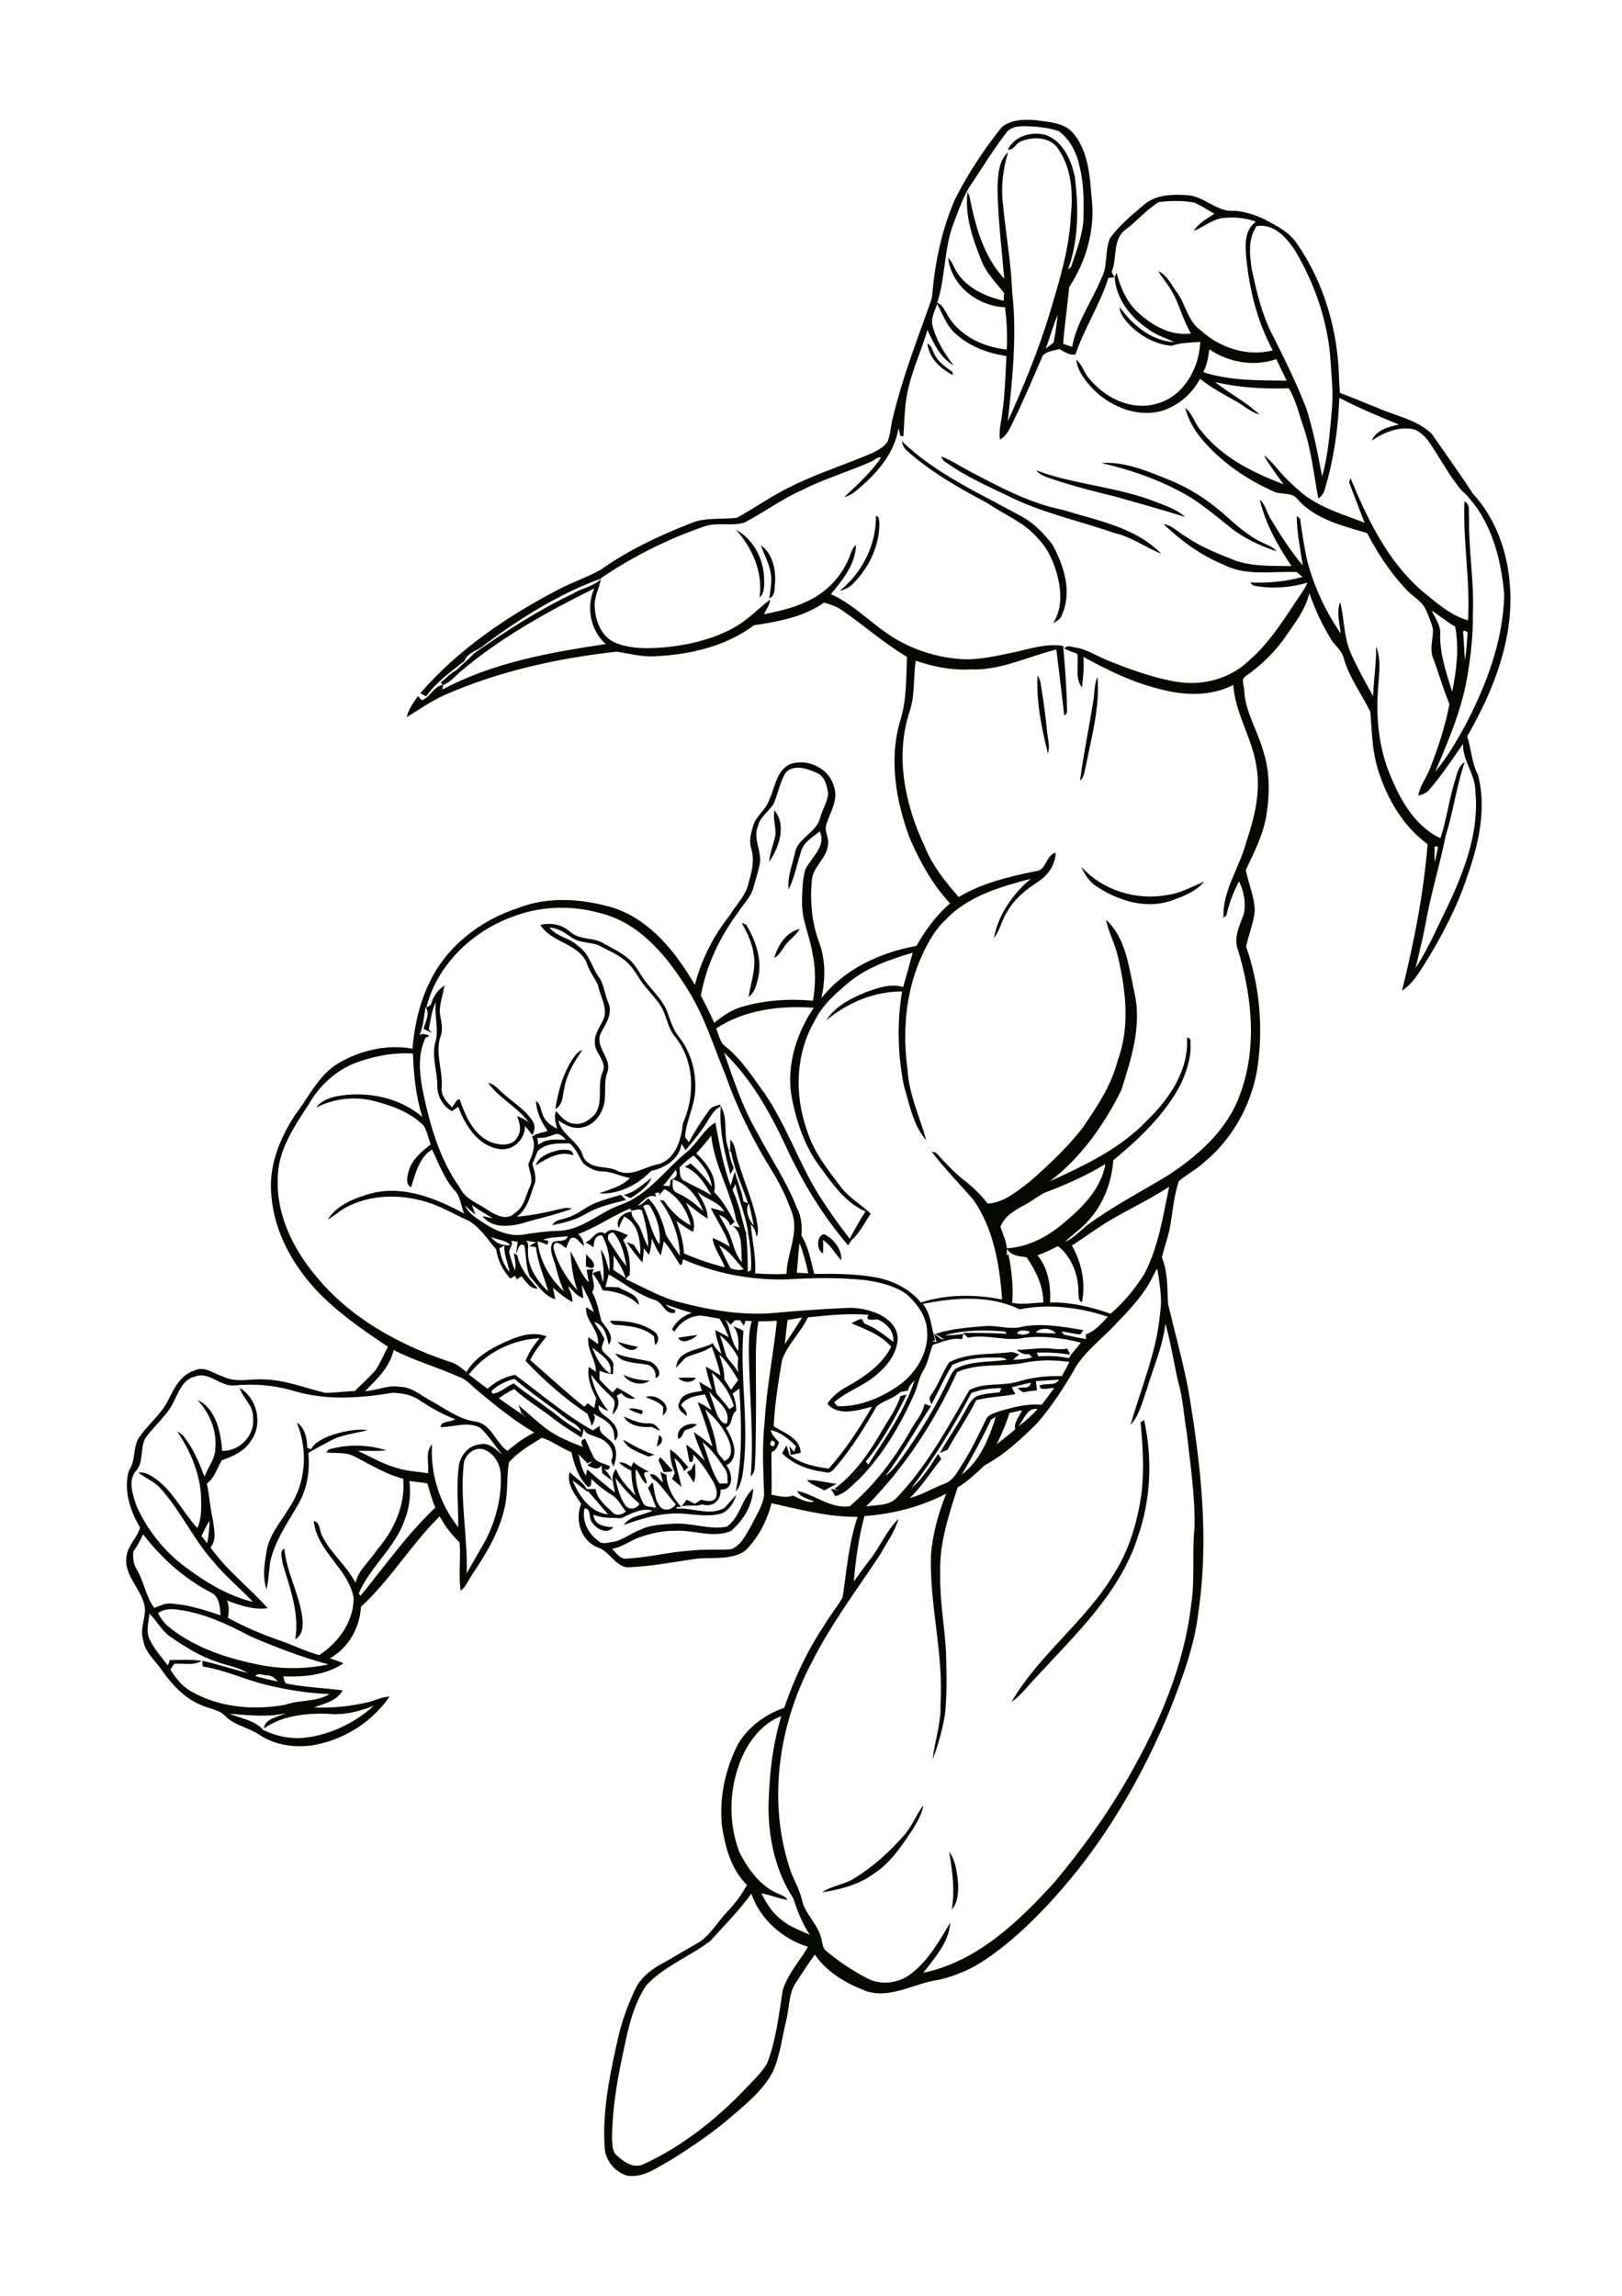 <?xml version="1.0" encoding="utf-8"?>
<!-- Generator: Adobe Illustrator 21.0.2, SVG Export Plug-In . SVG Version: 6.00 Build 0)  -->
<svg version="1.1" id="Layer_1" xmlns="http://www.w3.org/2000/svg" xmlns:xlink="http://www.w3.org/1999/xlink" x="0px" y="0px"
	 viewBox="0 0 595 842" style="enable-background:new 0 0 595 842;" xml:space="preserve">
<style type="text/css">
	.st0{fill:#050703;}
</style>
<g>
	<path class="st0" d="M239.8,553.2C242.8,551.5,240.2,556.3,239.8,553.2 M309.9,545.1C309.3,545.7,309.3,545.7,309.9,545.1
		 M309.9,545.1C310.6,544.5,310.6,544.5,309.9,545.1 M313.1,542.1c0-1.5,1.7-3,3-3.4C316.4,540.2,314.8,542.4,313.1,542.1"/>
	<path class="st0" d="M348.2,679.1c2.5,3.5,2.9,7.9,3.3,12c0,3.2-0.1,6.7-2.4,9.2C350.4,693.2,349.3,686.1,348.2,679.1 M331.7,673
		c2.9-3.3,4.4-7.5,7-10.9c-0.5,3.6-2.6,6.6-4.4,9.6c-3.9,5.8-8,11.9-14.1,15.7c-5.4,3.9-12.1,5.6-18.6,6.6c3.6-2.5,8.2-2.8,11.9-5.2
		C320.4,684.5,326.4,679.1,331.7,673 M103.7,573.5c-0.1-1.8-1.4-4.5,0.6-5.6c0.8,8.7,5.4,16.5,6.6,25.2c0.3,2.9,0.3,6.5-2.6,8.1
		C109.9,591.7,106.4,582.5,103.7,573.5 M296,542.8c3.7-0.1,7.2,1,10.9,1.4c-1.5,0.8-3,1.6-4.5,2.4
		C300.3,545.3,297.7,544.7,296,542.8 M253.9,538.1c0.3-0.4,0.9-1.3,1.1-1.7c-0.1,2.4,0.5,5-0.5,7.3c-0.6-1-1.9-2.9-2.5-3.8
		c0.4-0.3,1.3-0.8,1.7-1L253.9,538.1 M242.2,534.4c1.6,1.6,3.1,3.3,4.6,5c-1.1,0.5-2.3,0.5-3.4,0.4c-0.6-1.4-1.1-2.9-1.9-4.2
		C241.7,535.3,242,534.7,242.2,534.4 M245.8,531.6c2.7,1.6,4.6,4.2,6.7,6.5c-0.5,0.5-1.1,0.9-1.6,1.4c-0.6-2-2-3.5-3.5-4.8
		c0.8,3.5,1.8,7,2.6,10.6c-1.2-1-2.3-1.9-3.5-2.9c0.4-0.9,1.3-1.9,0.8-2.9C246.2,537,245.8,534.3,245.8,531.6 M228.6,528
		c3.7,2.1,7.4,4.2,11.5,5.5c-0.6,0.2-1.7,0.5-2.2,0.7C234.5,532.6,230.2,531.6,228.6,528 M241.8,526.3c2,1.3,1,3.3-0.9,4.2
		C241.2,529.1,241.5,527.7,241.8,526.3 M248.7,527.6c-0.7-4.1,3.6-5.9,6.9-5.3c-1,1.5-2.9,1.6-4.4,2.3
		C250.4,525.6,250.4,527.4,248.7,527.6 M108.9,521.8c3,1.7,3.8,6.1,3.8,9.2c0.4,0.1,1.1,0.4,1.4,0.5c1.3-2.5,4.1-3.7,6.5-4.8
		c4.6-1.6,9.4-2.8,14.3-2.2c-4.6,1.2-9.5,1.6-13.7,3.9c-2.7,1.5-5.5,2.8-8.1,4.5c0.7,6.6-0.5,13.6-4,19.3c-3.8,6.6-8.3,13-10,20.6
		c-0.4,3.4-0.6,6.7-1.3,10.1c-1.6-4.5-0.8-9.4,0-14c0.9-6,5.2-10.7,8.2-15.8C112.2,544.1,113.1,532,108.9,521.8 M418.4,521.6
		c0.3-0.2,1-0.6,1.3-0.8c3.1,14.2,2.5,29.1-2.3,42.8c-6.5,20.5-22.7,35.6-36.9,51.1c-3.2,3.1-5.7,7-9.4,9.4
		c10.2-17.5,27.3-29.6,37.6-47c5.6-8.8,8.5-18.9,10-29.1C419.8,539.2,419.2,530.4,418.4,521.6 M228.8,519.5c2.9,1.2,5.9,2.7,9.2,2.5
		c1.9-0.2,3.3,1.3,4.1,2.8c-1-0.5-2.1-1-3.1-1.5C235.4,523.6,230.6,523,228.8,519.5 M230.6,516.7c1.8-0.5,3.5,0.2,5.2,0.6
		c-0.1,0.3-0.2,1-0.3,1.4C233.8,518.2,232.1,517.7,230.6,516.7 M236.9,512.4c3.6-1.8,10.7,3.5,6.2,6.7c0.1-0.8,0.2-2.3,0.2-3.1
		C241.6,514,239.1,513.4,236.9,512.4 M248.9,505.3c2.1-0.1,4.3-0.1,6.4,0C254,507.4,250.3,507.2,248.9,505.3 M228.7,504.2
		c3,1.4,6.3,2.1,9.6,2.1C235.5,508.5,230.4,507.3,228.7,504.2 M225.7,496.3c4.1,1.7,8.6,2,12.9,3.1c2.1,0.8,5.1,5,1.8,6
		c0.5-2.4-1.1-4.8-3.6-5C233.1,499.7,227.7,500,225.7,496.3 M226.6,492.1c2.4,0.7,4.8,1.4,7.3,1.8C232.3,496.7,228,494,226.6,492.1
		 M248.8,490.6c2.3-0.4,4.7-0.7,7.1-1C254.2,491.2,250.1,493.3,248.8,490.6 M223.8,484.4c5.5-0.1,11.4,0.6,16,3.8
		c1.8,1.1,2.3,3.7,0.5,5.1c-0.1-0.8-0.3-2.4-0.4-3.2c-3.9-3.4-9.2-3.9-14.1-4.2C224.8,485.8,224.1,485.3,223.8,484.4 M215,459.9
		c1,1.4,2.9,2.4,2.9,4.3c-0.2,1.6-2.1,0.5-3,0.2C214.9,462.9,215,461.4,215,459.9 M301.9,459.7c-2.5-1.3-2.4-6.6,0.4-7.1
		c3.5,1.7,6.6,5.6,6.3,9.6c-2.3-2.4-3.8-5.6-6.7-7.4C302,456.4,302,458,301.9,459.7 M218.1,441.3c3.2-1.3,6.5-2.2,9.7-3.1
		c0.6,0.6,1.2,1.2,1.8,1.9c-5,1.3-10.2,2.4-14.7,5.1c-3.8,2.2-8,3.3-12.3,4.1c1-1.9,3.3-2,5.1-2.6
		C211.6,445.6,214.5,442.9,218.1,441.3 M228.8,438.2c4.1-0.8,6.9-3.9,10.2-6.2c-1.4,3.4-4.7,5.5-7.7,7.4
		C230.5,439.1,229.7,438.6,228.8,438.2 M205.4,421.7c1.7,0,4.8-0.5,4.9,2c-4.9-1.8-9.7,1.2-13.8,3.7
		C197.7,423.8,202.1,422.5,205.4,421.7 M210.6,387.6c0.8-1.1,1.8-2.1,3.1-2.6c-3,4.3-5.8,8.9-6.7,14.1c-0.7,2.7-0.4,6.2-3.3,7.6
		C204.8,400,206.6,393.2,210.6,387.6 M284,351.3c1.4-4.7,4.4-9.5,9.4-10.6c-1.4,2.3-3.6,3.7-5.2,5.8
		C286.9,348.2,286,350.3,284,351.3 M272.1,338.5c0.4,0.1,1.2,0.4,1.6,0.6c3.8,6.2,6.3,13.9,4,21.1c-0.5,2.1-1.3,4.2-3.1,5.4
		c0.7-4.5,2.3-9,2.1-13.6C276.4,347.1,274.5,342.6,272.1,338.5 M396.6,317.8c7.7,8.7,20.3,12.6,31.7,10.4c4.8-0.6,9.1-3.1,13.5-4.9
		c-3.3,3.9-8.3,5.7-13,7.3c-9.5,2.8-19.5-0.6-27.4-6.1C399.2,322.8,397.7,320.3,396.6,317.8 M284.1,297.2c4.5,5.5,1.7,13.7-2,18.9
		c0.4-3.5,1.7-6.7,2.4-10.1C284.6,303.1,283.5,300.1,284.1,297.2 M400.9,258c0.7-3.2,0.3-6.7,1.7-9.7c0.9,10.9-2.1,21.6-4.2,32.3
		c-0.6,1.9-0.5,4.3-2.2,5.7C397.4,276.8,399.4,267.5,400.9,258 M380.6,247.8c1.3,1.6,1.2,3.8,1.6,5.8c0.8,4.9,1.4,9.7,1.9,14.6
		c0.2,2.7,1.2,5.5,0.3,8.1C382.1,267,380.1,257.4,380.6,247.8 M279.1,200c4.3,2.9,5.6,9,5.2,14c-0.3,1.9,0.2,4.5-2.1,5.4
		c0.4-3.1,1.1-6.3,0.5-9.4C282,206.4,280.3,203.3,279.1,200 M270,194.3c6.3,3.4,10.1,10.6,10.3,17.7c0,2.4,0.4,5.4-1.7,7.1
		C280,210,276,201,270,194.3 M321.3,189.2c1.4,0.2,1.1,1.7,1.3,2.8c0,8.3-3.9,16.2-9.6,22c-1.3,1.4-3.1,2.2-5,2.7
		C316.2,210.2,321.5,199.8,321.3,189.2 M380.1,172.5c14.5,5.4,30.2,6,44.5,11.8c3.6,1.4,7.3,2.7,10.2,5.3c-8.3-2.6-16.6-4.9-25-7.3
		c-8.2-2-16.4-4.1-24.4-6.8C383.5,174.8,381.4,174.2,380.1,172.5 M404,169.8c8.7-0.6,17,3,24.9,6.2c7.3,2.9,13.9,7.2,19.8,12.3
		c4.5,4,8.9,8.1,14.4,10.7c1.8,0.9,3.9,1.5,5.2,3.2c-6-2-11.9-4.7-16.9-8.7c-4.6-3.7-9.2-7.5-14.2-10.8
		C427,176.5,415.6,172.5,404,169.8 M345.2,167.4c3.4,1.2,6.5,3.3,9.7,5c11.2,5.9,22.5,12.1,35,14.6c12.5,3.9,26.6,6.3,36.1,16.1
		c-5.8-2.4-11-6.2-17.1-7.6c-13-4.5-26.7-7.4-39.1-13.6c-7.7-3.7-15.6-7.2-22.6-12.2C346.2,169.2,345.6,168.4,345.2,167.4
		 M330.8,161.8c12.8,12.3,29.2,19.4,44.5,27.9c4.3,2.5,7.9,6.2,10.8,10.1c4.2,7.7,7.3,17.3,3.4,25.8c-0.5,1.6-2,2.2-3.2,3
		c3.7-5.7,3-12.9,1.1-19.2c-1.4-4.5-3.5-8.8-6.8-12.1c-4.9-5.8-12.2-8.5-18.4-12.8c-10.4-5.5-20.8-11.4-29.6-19.3
		C331.6,164.4,331.1,163.1,330.8,161.8 M340.2,126c1.6,0.7,1.8,2.5,2.6,3.9c1.3,2.9,4.1,4.7,6.6,6.5c0,0.3,0.1,0.9,0.2,1.2
		C345,135.2,340.8,131.4,340.2,126 M260.5,711.9c-7.6,5.7-16.9,9.2-23.4,16.2c-5.4,8-7,17.7-9,27c-2,9.5-3.5,19.2-3.6,29
		c0.2,2.3-0.1,5.1,2,6.6c2.5,2.3,5.9,4.6,9.4,3.1c14.1-6.5,26.6-16.3,37.3-27.5c2.9-3.1,6.1-6,8.2-9.6c3.3-8.5,4.3-17.7,5.7-26.7
		c1.8-6,6.2-10.7,9.3-16c-9.5-3-17.5-10.1-20.8-19.5C271.1,700.7,265.7,706.2,260.5,711.9 M272.9,642.9c-5.4,11.2-6.1,24.6-1.7,36.3
		c3.1,6.1,7.4,12.2,13.8,15.1c1.4,0.7,3.1,1,3.9,2.5c-3.3-0.5-6.3-1.9-9.6-2.4c1.8,3.5,3.9,7,7,9.4c3.1,2.7,7.1,4.1,10.8,5.8
		c-2.8-4.1-4.6-8.8-6.1-13.4c-6.4-9.8-9-21.5-9.1-33.1c0.2-11.4,1.4-22.9,4.7-33.7C280.4,631.7,275.8,637.1,272.9,642.9 M120,628.5
		c-8-0.2-16.5,0.7-23.2,5.4c0.4-3.7,5.3-4.2,8.1-5.6c-6.9,1.6-13.8,0.7-20.7,0.2c4.2,1.8,9.2,2.3,12.4,6c4.7,2.2,10,3.4,15.2,2.8
		c9.4-1.1,18.3-5.4,25.3-11.7C131.7,627.7,125.8,629.2,120,628.5 M93.7,614.7c2.7,0.8,5.5,1.4,8.3,2c-1.1-1.1-2.3-2.3-4-2.3
		C96.6,614.5,94.6,613.3,93.7,614.7 M54.8,601.1c1.7,3.6,4.4,6.6,6.8,9.7c0.2-0.5,0.5-1.5,0.7-2c3.9,0,7.8-0.3,11.7,0.3
		c-3,1.9-6.8,0.8-10.1,1.1c-0.5,0.7-0.9,1.4-1.4,2.1c2,3.2,4.4,6.3,7.8,8.1c10.4,5.9,22.8,6.9,34.4,4.8c5.3-1.9,11.2-0.9,16.2-3.9
		c-7.4-0.3-14.8-1.4-22-3.1c-8.3-1.8-16-5.7-24.4-7c-0.4-0.6-0.3-1.4-0.2-2.1c5.6,1.2,11,3.1,16.5,4.4c-3.4-2.1-7.4-2.6-11.1-4
		c-6.3-2-11.9-5.6-17.3-9.3c-3.2-2.2-4.8-5.8-7.6-8.4C54.5,595.1,53.5,598.2,54.8,601.1 M58,591.6c0.9,1.8,2.1,3.5,3.6,4.8
		c9.1,7.5,20.5,11.4,31.8,13.8c8.9,2,18.2,2.1,27.1,0.2c-9.8-2.6-19.4-6.3-28.7-10.3c-8.2-4.4-16.8-8.4-26.1-9.7
		C63.1,590,60.3,589.9,58,591.6 M48.9,569c-0.2,2.2,0,4.5,1.2,6.5c2.8,4.5,3.3,10,6.5,14.2c2-0.7,4-1.9,6.2-1.6
		c6.2,0.4,12.2,2.3,18.1,4.3c-0.2-3-0.4-7-3.6-8.4c-9.8-5.1-18.1-12.6-24.8-21.3C51.5,564.8,50.4,567,48.9,569 M73.9,563.3
		c0.7,0.9,1.4,1.8,2.1,2.7c0.5-2.8,0.9-5.5,0.8-8.3C75.8,559.5,74.8,561.4,73.9,563.3 M239.8,553.2
		C240.2,556.3,242.8,551.5,239.8,553.2 M309.9,545.1C309.3,545.7,309.3,545.7,309.9,545.1C310.6,544.5,310.6,544.5,309.9,545.1
		 M225.8,542.1c0.6,3.4,1.5,6.8,3.4,9.7c1.1,2.1,4.4,1.8,5.4-0.3C231.3,548.7,228.5,545.5,225.8,542.1 M150.2,543.1
		c0.5,4.7,0.1,9.5-1.6,13.9c-3.4,10.4-12.8,17.5-17,27.4c0.2,0.2,0.5,0.6,0.7,0.8c8.9-10.9,17.1-22.6,27.4-32.3
		c-1.3-2.8-2-5.9-2.9-8.8C154.7,543.5,152.3,543.6,150.2,543.1 M313.1,542.1c1.6,0.3,3.2-1.9,3-3.4
		C314.8,539.1,313.2,540.6,313.1,542.1 M316.2,538.7C316.6,538.2,316.6,538.2,316.2,538.7 M170.1,537c-1.4,13.4,1.5,26.6,1.1,40
		c2.2-3.9,4.5-7.8,6.7-11.7c3.9-7.4,6.1-15.8,5.8-24.2c-0.1-3.9-2.2-7.9-5.9-9.4C174.3,530.2,170.4,533.5,170.1,537 M257.7,528.9
		c2.1,5.1,3.1,10.7,6.3,15.2c0.7,0,2.1-0.1,2.9-0.1c-0.1-1.7,0.2-3.5-0.8-5C263.7,535.3,261.2,531.7,257.7,528.9 M283.1,528.3
		c-0.9,1.2-0.7,1.9,0.6,2.2C284.6,529.4,284.4,528.6,283.1,528.3 M363.6,520.6c-3.3,6.9-6.9,13.6-10.8,20.2
		c6.8-5.1,10-13.4,12.5-21.2C364.9,519.8,364,520.4,363.6,520.6 M370.3,518.2c-1.2,4-2.9,7.8-4.7,11.5c2.3-1.8,4.6-3.6,6.8-5.5
		c-0.6-2.6,1.6-4.7,2.5-7C373.3,517.5,371.8,517.9,370.3,518.2 M373.3,523.3c2.7-1.9,5.1-4.1,7.3-6.5
		C376.6,516,375.6,521.1,373.3,523.3 M258.7,516.9c1.8,4.6,3.5,9.3,4.2,14.2c0,2,1.7,3.2,2.8,4.7c3.1-1.1,2.7-4.8,1.8-7.2
		C265.7,524,262.5,520.1,258.7,516.9 M260,510.2c1.3,3.1,2.1,6.4,3.4,9.4c0.9,1,1.6,2.8,3.2,2.4C268.3,516.8,262.7,513.7,260,510.2
		 M380,506.5c0.1,1.1,0.3,2.2,0.4,3.4c-1.8,0.2-3.5,0.4-5.2,0.7c-0.7-0.5-1.3-1-1.9-1.5c1.5-0.6,4.6,0.6,4.8-2
		c-2.4,0.5-4.7,1.1-7,1.7c0.5,0.8,0.9,1.7,1.4,2.5c-4.8,0.9-9.7,1-14.4,2.2c-3.1,6.3-7.2,12.1-10.5,18.2c-0.7,0.3-2.1,0.9-2.8,1.2
		c2.6-4.9,6-9.4,8.6-14.3c1.4-2.2,2.3-4.9,4.6-6.4c2.8-1.2,5.8-1.2,8.7-1.6c0.2-0.4,0.5-1.2,0.7-1.5c-3.8,0-7.6,0.4-11.1,1.8
		c-6.4,12.2-13.7,24-22,34.9c4.1-3.5,7-8.1,9.8-12.6c0.4,0.6,0.8,1.3,1.2,1.9c-3.9,4.7-7.1,10.1-11.6,14.3c4.4-1.1,8.4-3.6,12.6-5.2
		c3.2-1,4.7-4.1,6.4-6.7c3.5-5.4,6.2-11.2,9-16.9c0.8-1.9,3.1-2.3,4.8-3c5-1.5,10.3-2.9,15.6-2.4c1.6-2,3.1-4.1,4.6-6.1
		c-1.6-0.3-5.1,1.3-5.4-0.9c2.3-1.2,5.7,0.3,7.2-2.2C385.6,506.2,382.8,506.3,380,506.5 M180.3,510.1l0.3,1c2.9-0.1,5.1-2.8,7.9-3.7
		c5.2,4.2,10.9,7.7,16.1,11.9c2.7,2.2,5.6,4.1,8.6,5.8c-0.9-2.7-4-3.5-6-5.2c-6.1-4.9-12.6-9.1-18.5-14.2
		C185.6,506.5,182.7,507.9,180.3,510.1 M261.1,503.4c0.7,2.5,1,5.1,1.7,7.6c1.6,1.9,3.3,3.8,4.8,5.8c0.4-0.3,1.2-0.8,1.6-1.1
		C267.8,510.8,264.8,506.6,261.1,503.4 M71.4,504.9c-4.3,1-5.8,5.5-7.6,9c-2.4,5.3-7.3,8.9-10.5,13.6c-2,3.7-0.5,8.5-3.3,11.8
		c-3.2,3.6-1.3,8.8,0,12.8c3.9,8.9,10.2,16.8,18,22.6c7.5,5.6,15.7,10.6,24.8,12.8c-4.8-5.1-10.3-9.6-14.7-15
		c-7.3-8.2-11.8-18.4-19.2-26.6c-2.2-2.6-5.5-3.7-8.1-5.8c2.5-0.5,4.6,1.1,6.5,2.4c6.4,4.7,9.8,12.2,15.1,17.9
		c1.8-4,1.4-8.4,1.3-12.6c-0.7-8.3-4.1-16-8.7-22.8c0.9,0.5,1.9,0.9,2.5,1.9c3.4,4.4,5.6,9.5,7.5,14.7c1.3-3.6,4.1-6.7,4-10.8
		c0.5-6.5-2.2-12.7-6.6-17.4c6.9,3.2,8.6,11.9,9.1,18.7c6.5,0.2,12.2-5.9,11.3-12.3c0.2-4.3-3.7-7-4.9-10.8
		c6.4,3.7,8.6,13.1,4.3,19.2c-2.3,3.9-6.6,5.9-10.8,7.3c-1.8,2.9-2.6,6.4-5.5,8.6c0.9,4.4,1.2,9,2.2,13.4c0.4,3.3,1.5,7.2-0.9,10
		c5.9,8.4,14.2,14.6,21,22.3c-5.1,0.7-10.1-1-14.9-2.8c0.8,2,0.7,4.2,0.3,6.3c6.1,3.4,12.6,6.1,19.2,8.4c4.8,1.6,9.4,4,14.3,5.3
		c7.1-4.6,12.8-12.5,12.6-21.2c-2.1-10.7-13.5-16.9-14.6-28c2.5,0.5,2,3.9,3.2,5.7c3.1,6.2,8.9,10.7,12.1,17c1.1-4.8,5.3-8,7.9-12.1
		c6.2-7.1,10.5-16.5,9.6-26.1c-6.4-1.6-12-5.2-17.8-8.1c-3.2-1.8-6.9-1.1-10.4-1.5c0.2-0.3,0.6-0.9,0.9-1.1c6.8-2,14.3-1.9,21.1,0.3
		c-3.5,0.4-7,0.1-10.4,0.2c4.9,2.3,9.5,5,14.7,6.4c3.6,1.1,7.3,1.2,11,1.8c0.5-3.4-1.2-7.8,1.5-10.6c-0.7,10.8,2.8,21.9,9.6,30.4
		c0.1-7.4-0.8-14.9,0.2-22.3c0.5-4,3.6-7.8,7.8-8.1c3.3-0.8,5.7,1.8,8,3.7c-2.6-3.3-4.9-7-8-9.8c-4.6-2.4-9.7-0.2-14.5-0.2
		c0.1-2.4,3.9-1.8,5.4-2.9c-4.7-1.8-9.1-4.3-13.3-7.1c-2.8-1.9-6.3-2.5-9.6-2.6c-12.1,2-24.8,2.9-36.7-0.8c-6.9-2-14.2-2.6-21.4-1.9
		C80.6,508.6,76.6,502.7,71.4,504.9 M376.1,499.7c-8.3,1.8-17.1,0-25,3.5c-8.2,18.1-19.3,35.1-33.4,49.3c3.8-0.7,8.6-0.1,11.4-3.4
		c11-11.5,18.6-25.7,26.5-39.3c5.5-3,12-1.3,17.9-3.1c5.2-1.6,10.6-2.2,16-2c1-1.7,1.9-3.4,2.8-5.2
		C386.8,498.7,381.4,498.7,376.1,499.7 M263.9,496.8c0.9,3,1.9,6,1.8,9.1c0.8,1.3,1.7,2.5,2.5,3.8c0.9-1.2,1.7-2.4,2.6-3.6
		C268.8,502.8,266.8,499.5,263.9,496.8 M217.3,494.2c1.3,3.7,3.3,7.4,6.6,9.6C224.9,499,220.2,496.8,217.3,494.2 M144.4,495.1
		c-1.4,6.3-6.1,10.7-10.5,15.1c4.3-0.2,8.5-2.4,12.9-1.6c4.4,0.1,7.7,3.3,11.4,5.2c5.3,2.9,10.4,6.9,16.6,7.6
		c5.6,1.2,7,7.6,11.3,10.7c3.1-2.5,6.3-5,9.9-6.7c-7.9-4.7-15-10.5-22-16.4c-1.8-1.7-3.6-3.5-6-4.2
		C160.2,501.3,151.9,499,144.4,495.1 M264,489.7c1.1,2.5,1.6,5.2,2.5,7.8c1.4,2,3.3,3.8,4.4,6c-0.4-1.9-0.3-3.7-0.1-5.6
		C269.1,494.8,267,491.8,264,489.7 M373.1,489c1.3,0.7,4,0.7,4.7-0.6C376.5,487.9,373.7,487.5,373.1,489 M379.9,488.7
		c2.5,0.2,4.9,0.3,7.4,0.3C385.7,487,381.6,486.7,379.9,488.7 M288.9,484.1c-0.4,2.9-0.7,5.9-1,8.8c2.2-3.2,4.3-6.4,6.3-9.7
		C292.4,483.5,290.6,483.8,288.9,484.1 M296.4,483.1c-2.6,5.5-7.4,9.8-9.5,15.6c-1.4,8.1-2.7,16.3-3.1,24.4c3.8,2.3,9.9,4.5,9.9,9.7
		c-0.9,0.2-2.7,0.6-3.6,0.8c-0.2-1.1-0.4-2.1-0.5-3.2l1.7,2.1l0.7-2.1c-2.6-2.6-5.6-5.2-9.3-5.9c0.5,1.8,1.8,3.1,3.1,4.5
		c-0.6,1.4-1.1,3.1-2.8,3.5c-0.1,5.2,0.2,10.5,0,15.7c2.6,0.4,5.2,1.3,7.8,0.3c2.6,1,5,2.9,7.9,2.2c-2.2-1.1-5.1-1.4-6.3-3.9
		c6.6,1.3,12.2,6.6,19.3,5.6c9-7.6,16.2-17.2,22.1-27.4c1.7-3.4,4.7-6.3,5.3-10.1c0.8,0.2,1.6,0.5,2.4,0.8
		c-5.6,8.5-10.6,17.5-16.7,25.6c2.2-1.6,3.8-3.7,5.4-5.8c6.9-9.5,13.1-19.5,18.1-30.2c0.8-1.4,1.4-3.1,3-3.7c5.6-2.6,12-2,18-2.9
		c-1.5-1.2-3.6-0.7-5.3-0.8c-5-0.1-10,0.6-14.6,2.6c-2.9,4.6-5.1,9.7-7.7,14.5c-0.5-1-1.1-2.3-0.3-3.2c2.8-3.8,4.2-8.3,6.8-12.2
		c6.7-3.5,14.5-2.8,21.7-3.6c1.4-0.5,2.7,0.3,4,0.7c-0.6,0.5-1.7,1.5-2.3,2c2.4-0.1,4.7-0.2,7-0.9c-0.3-0.3-0.8-0.9-1.1-1.2
		c-1.8,0.3-3.3-0.4-4.5-1.6c4.3,0.1,8.5-0.9,12.7-0.4c1.9,0.3,3.9,0.3,5.8,0c0.3,0.6,0.8,1.6,1.1,2.2c-4.1-0.6-8.2-0.9-12.3-0.7
		l0.6,1.3c3.7-0.2,7.5-0.1,11.2,0.7c1.2-2.1,3-3.8,4.4-5.7c-6.7-1.7-13.7-2.6-20.6-1.8c-6.9,1.6-13.9-1.5-20.8,0
		c-0.7-0.6-1.3-1.2-1.9-1.8c5.4,0.1,10.8,0,16.1,0.4l-0.7-0.9c-7.3-0.6-14.8-0.6-22,1.4c2.3,0.1,4.5-0.2,6.8-0.5
		c-0.1,0.5-0.4,1.5-0.5,2c-3.7-0.8-7.2,1-10.7,2c-1.3,3.1-1.7,6.5-3.5,9.4s-2.1,6.4-3.7,9.5c-5,11-11.2,21.5-19.7,30.2
		c-2.7,2.4-5.2,5.5-8.9,6.4c-0.4-0.7-1.2-2-1.6-2.7l3.2,0.7l-1.9-0.7c7.5-5.5,12.8-13.3,17.4-21.2c2.4-4.2,5.4-8.2,6.8-12.8
		c0.6-0.1,1.7-0.4,2.3-0.6c-4.2,8.6-8.9,17.2-15,24.6c0.3,0.4,0.6,0.7,0.9,1.1c6.4-9.8,13.3-19.6,17-30.9c-1,1.1-2.2,2.2-2.4,3.8
		c-0.9,0.2-1.9,0.3-2.8,0.5c-2.5,2.4-6,3.1-8.7,5.2c-4.4,7.8-9.2,15.5-15,22.3c-1,1.1-2.2,2.7-3.9,1.9c-5.8-0.7-11.6-2.7-15.8-6.9
		c0.4-0.7,1.2-2.2,1.6-2.9c0.4,1.2,0.8,2.4,1.2,3.6c4.1,3.2,9.2,4.2,14.3,4.9c6.2-6.9,11.2-14.7,15.9-22.7
		c-5.2,1.3-12.4,3.7-16.4-1.1c1.8-2.7,4.3-4.7,7.1-6.2c6.4-3.6,12.9-7.9,16.3-14.7c-3.8-4.4-9.4-6.4-14.6-8.6
		c1.2-0.6,2.4-1.4,3.8-1.6c0.3,0.5,0.8,1.4,1.1,1.8c4,1.4,7.2,4.2,10.5,6.6c0.3-3.9-2.4-6.8-5.8-8.2c-1.1-0.1-4.3,0.8-3.6-1.2
		l0.3-0.5C311.2,481.6,303.7,482.4,296.4,483.1 M338.5,478.2c3.2,3.8,3,8.9,4.6,13.3l-1.2,0.5c0.4,0,1.3,0.1,1.7,0.1l-1.1-3.1
		l2.4,1.9l1.7,0.4c-1.2-0.7-2.4-1.4-3.5-2.1c6.1-2,12.5-2.4,18.8-2.9c4.3-0.2,8.6,1.4,12.9,0.3c7.5-1.5,15.1,0,22.6,1.2
		c-0.3,0.4-0.8,1.2-1.1,1.6c-2.3-0.2-4.6-0.8-6.9-1.1c0.2,0.3,0.7,0.9,0.9,1.2c2.7,0.5,5.4,1.2,8.2,1.6l-0.2-0.7c0-0.3,0-0.8,0-1
		c3.4-1.2,5.7-4,8.1-6.5c-10.4-3.4-21.5-4.9-32.4-2.7C362.9,474.8,350.2,475.9,338.5,478.2 M423,467.9c-3.3,7-8.8,12.6-14.1,18.1
		c-4.7,5-10.3,9.2-14.1,15c-4.1,7.3-8.7,14.4-14.2,20.8c-5.9,5.9-12,11.6-19.4,15.6c-3.1,2.9-6.2,5.9-9.9,8.1
		c-3.3,10.2-6.8,20.7-6.4,31.6c-0.2,9.5,1.5,18.8,2.1,28.2c0.2,7.9,0.5,15.9-0.4,23.8c-1,5.5-2.4,10.9-4.5,16.1
		c0.8-6.8,3.2-13.4,2.9-20.3c1.2-18.4-4.1-36.4-3.5-54.8c0.7-7.7,2.7-15.2,5.6-22.3c-9.3,4.8-19.6,7.5-30,8.2
		c-2.1,7.8-3.2,15.9-3.9,24c1.9-2.6,3.7-5.2,5.7-7.7c3.9-4.9,6.2-10.9,10.7-15.3c-1.3,4.7-4.3,8.7-6.6,12.9
		c-8.7,13.2-18.3,25.9-25.4,40.1c-11.9,22.7-16,50.2-8,74.9c1.2,4.2,3.8,7.8,4.6,12.1c1.4,5.5,6.5,9.3,7.3,15
		c0.3,1.3,0.5,2.8,1.7,3.6c4.4,3.7,9.2,6.9,14.3,9.6c5.2,3.1,12.1,2.3,16.8-1.4c6.3-4.9,10.3-12,14.3-18.7
		c-0.5,7.2-5.7,12.9-9.9,18.4c19.8-4.1,35-18.8,48.2-33.3c10.1-12.1,19.4-25,27.2-38.7c11.2-19.5,20.3-40.7,22.9-63.3
		c1.4-9.3,0.2-18.8,1.2-28.1c0.2-11.7-1.6-23.4-2.9-35c-1.1-6.1-1.3-12.3-3.1-18.2c-1.6-7.1-2.7-14.4-4.7-21.5
		c-0.9,8.3-4.4,15.9-6.7,23.8c-1.7,4.6-2.7,9.7-6.1,13.4c3.9-13.7,9.7-27,10.9-41.4c0.8-5.3-0.3-10.5-1-15.7
		C423.7,465.9,423.6,467.1,423,467.9 M225.1,460.4c0,1.8,0,3.5-0.1,5.3c1.5,1,3,2,4.5,3C228.6,465.6,226.9,463,225.1,460.4
		 M263.8,456.8c1.5,2.7,2.6,5.6,4.2,8.3c1.5,0.6,3.2,0.9,4.8,0.4C269.9,462.4,267.6,458.7,263.8,456.8 M183.2,457.8
		c0.5,3.1,1.6,6.3,3.7,8.7c-0.5-3.3-2.1-6.3-1.9-9.7C184.6,457.1,183.7,457.6,183.2,457.8 M293.3,455.9c-0.5,3.6-0.6,7.3-1,10.9
		c1.4,0,2.8,0.1,4.2,0.2C295.7,463.2,294.7,459.5,293.3,455.9 M192.9,455c1.3,0.9,0.7,2.6,0.8,3.9c-0.2,5.7,3.3,10.9,7.4,14.7
		c-1.5-5.4-3.9-10.6-4.5-16.2l-2.5-0.4c0.8-0.5,1.7-1,2.6-1.4C195.7,455.5,193.8,455.1,192.9,455 M199.2,454.6l2,0.5
		c-0.1,0.4-0.3,1.1-0.4,1.4c-1.2-0.5-2.4-0.9-3.6-1.3c0.7,7,4.4,13.7,9.7,18.4c-1.5-3.2-2.4-6.6-3.3-10c-0.7-2.5-2.3-5.3-0.9-7.9
		c1.8-1.2,4.7,0.2,5.6-2.3C205.2,453.7,202.1,453.7,199.2,454.6 M273.6,451.7c0.6,4.9,0.7,9.8,0.7,14.7c0.5-0.2,1.4-0.4,1.2-1.2
		c0.2-4.2-0.3-8.4-1-12.5L273.6,451.7 M223.2,454.9c2.2,3.2,4.1,6.5,6.6,9.4c-0.8-4.3-1.8-8.9-4.8-12.3
		C223.2,452.2,222.6,453.2,223.2,454.9 M180.1,453.6c1.7,2.4,4.3,3.3,7.1,3.1C185.5,454.6,182.3,454.8,180.1,453.6 M276.5,449.5
		c-0.5-2.8-1.2-5.5-1.8-8.2C273.1,443.9,274.8,447.5,276.5,449.5 M235.9,442.4c2.4,4.5,2.9,9.8,6,14c0.6-4.6-0.7-9.3-3-13.3
		C238.3,441.6,237.3,441.4,235.9,442.4 M212.1,452.6c1.3,1.2,2,2.6,2.1,4.3c-1.6-0.9-2.9-4.1-5-2.6c-0.7,1.1-1.1,2.3-1.5,3.5
		c-1.2-0.8-2.3-2.1-3.9-2c-1.4,1.1-0.5,2.8-0.1,4.2c1.7,4.9,4.6,9.4,8.1,13.2c-1.7-4.6-2.2-9.5-2.6-14.3c2.4,3.7,3.6,8.2,6.8,11.4
		c-0.2-1.2-0.6-3.4-0.8-4.6c0.7-0.1,1.9-0.2,2.6-0.2c-1.6,2.7,1.3,5.7-0.6,8.4c1.9,3.2,2.4,7,3.4,10.5c1.7,2.7,5.1,5.4,2.7,8.8
		c-0.8-3.4-1.4-7.1-5.3-8.4c1.1,2.1,2.8,4,3.7,6.3c-0.3,1.4-1.6,3.1-0.5,4.5c1.2,1.5,3,2.5,3.8,4.3c0,1.4,0,2.7-0.2,4.1
		c-1.7-0.2-3.3-0.6-4.9-1.3c0,0.8,0,2.4,0,3.2c1.5,1.7,3.1,3.3,4.8,4.8c0.6-0.6,1.1-1.2,1.7-1.8c2.2,1.3,4.5,2.4,6.6,4
		c-1.9,0.4-3.9-0.4-5.1-2c-0.6,0.3-1.1,0.7-1.7,1c1.4,2.3,0.4,5.2-1.5,6.9c0.1-2,1.8-4.6-0.2-6.3c-2.8-2.6-5.4-5.3-7.7-8.4
		c0.9,4.9,3.2,9.5,6.4,13.4c-1.3-0.5-2.5-1.2-3.6-2.1c-0.3,3.1,3.3,4,4.9,6.1c1.8,1.7,3.1,5,1,6.9c-0.2-1.6-0.1-3.3-1-4.8
		c-1.8-3.2-5.6-4-8.2-6.2c3,1.5,1.7,3.8,0.8,5.6c-0.5-1.5-1-3-1.6-4.5c-8.3-5.5-15.9-12.2-22.7-19.4c1.2-3.1,3-5.9,5.2-8.3
		c-9.9,0.4-19.9,5.3-26,13.3c2.3,1.8,4.5,3.5,6.9,5.2c2.8-2.6,6.2-4.3,10-5.1c9.5,6.9,18.3,14.7,28.6,20.4c0.9-0.6,1.7-1.1,2.6-1.7
		c-0.7,2.7,2.3,3.9,3.8,5.5c2.8,2.2,2.4,6.5,1.1,9.5c-0.3-0.7-0.5-1.4-0.8-2.1c1.9-3.9-1.7-7.8-5.3-8.7c-1.7-0.9-4.4-1-4.7-3.3
		c-0.2,1.1-0.5,2.3-0.9,3.4c-3.1-2-6.3-3.9-9.2-6.1c-5.1-4.1-10.7-7.3-15.5-11.7c-2,1-3.8,2.1-5.6,3.4c3.2,2.3,6.5,4.7,9.9,6.7
		c-0.4-0.3-1.3-1-1.7-1.4c-0.2-0.7-0.7-2.1-1-2.8c3.4,3,6.7,5.9,10.2,8.7c4.1,3,8.9,4.9,13.5,6.7c-1-1.6-0.8-2.6,0.7-3.1
		c1,2,1.8,4.2,2.9,6.2c0.9,2.6,4,2.8,6.2,3.9c-0.1,1.4-0.9,1.7-2.3,0.9c1.4,1.2,2.5,2.7,3.1,4.4c-1.2-0.9-2.4-1.8-3.6-2.7
		c-0.1-0.7-0.2-2.2-0.2-2.9c-1.4,2.1-3.4,0.8-5.2,0c0.6-0.5,1.2-1,1.9-1.5l-2.3,0.8l0.1-3.2c0,0.7-0.1,2-0.2,2.7
		c-0.9-1-1.9-1.9-2.8-2.9c0.6,2.7,1.2,5.5,2.7,7.9l0.5-2.3c3.3,2.9,6.7,5.8,10.2,8.5c-0.5-2.9-1.9-6.3,0.4-8.7
		c1.3,3.9,4.4,6.8,7.1,9.8c-1-3-1.5-6-1.5-9.1c-1.6-0.8-3.2-1.7-4.5-3c1.7-0.4,3.1,0.8,4.5,1.5c0.2-0.4,0.6-1.3,0.8-1.7
		c1.7,1.6,3.8,2.5,5.8,3.7c-4-0.5-0.4,2.5-1.1,4.3c-1.8-1.2-2.4-3.9-3.9-5.4c-0.2,4.2,0.7,8.4,2.6,12.2c0.8,2,3.3,1.5,4.9,2
		c-0.9-2.5-1.8-5-3-7.3c0.5-0.7,1.1-1.5,1.7-2.1c0.8,3.2,0.7,7.1,3.3,9.5c1.8,1.2,4.1,0.3,5.2-1.4c-2.5-2.8-4.5-5.9-7.2-8.5
		c-1.1-0.6-1.8-1.4-2.3-2.5c2.2-0.5,3.3,1.9,4.8,3c-0.2-1-0.7-2.9-1-3.9c0.6,0.3,1.7,0.8,2.3,1.1c0.1,4.3,2.4,8.6,5.4,11.7l-1.7,0.1
		v0.6c5.8-0.5,12.1,2.8,17.6-0.3c1.5-1.5,2.7-3.3,4.3-4.7c-0.9,2.8-2.6,5.6-5.5,6.8c-4.8,1.3-9.7,0.3-14.5,0
		c-7.3-0.4-14.5,1.7-21.3,4.2c2.3-3.5,7.1-3.5,10.6-5.3c-4.1-1.1-7.9,1.1-11.5,2.8c-3.4-0.2-7,0.1-10.2-1.3c0.2,3.8,4.2,4.5,7.3,4.6
		c-2.4,3-6.8,0.4-8.2-2.4c-0.8-1.5,0-4.4-2.4-4.5c-1,4.7,1.4,9.3,5.1,11.9c1.2,1.3,2.9,0.8,4.5,0.5c4.1-0.3,7.2-3.3,11-4.6
		c3.8-1.9,8-1.9,12.1-2.2c6.5-0.4,13,2.3,19.5,1.1c4.9-3.4,5.4-10.1,9.7-14c-0.2,6.1-3.6,11.7-8.2,15.6c-6.5,2.7-13.5-0.4-20.1-0.1
		c-4.6-0.1-9.1,0.9-13.4,2.4c-3.5,1.2-6.4,3.7-10.1,4.2c1.6,1.5,3,4,5.5,3.6c7.7-0.4,15.3-2.4,23-2.9c5-0.6,10.1-0.2,15.1-0.5
		c3.9-1.4,5.6-5.6,7.6-8.9c1.7-3.6,4.1-7,4.6-11c-0.3-9-0.8-18,0.2-27c0.7-12.4,3.2-24.6,4.5-36.9c-2.3,0.1-4.5,0.2-6.8,0.2
		c-1.2,7.2-0.9,14.5-0.9,21.7c0.1,9.3,0,18.6-0.2,27.9c-0.3,2.4,0.3,5.4-1.7,7.3c1.2-15.4-0.6-30.8-0.7-46.2
		c0.1-3.6-0.1-7.3,1.1-10.8c-0.6,0-1.7-0.1-2.3-0.1l-0.6,1.8c-0.5-0.7-1-1.3-1.4-2c-0.5,0-1.4,0-1.9,0c-0.5,0.5-1,1.1-1.6,1.6
		c-0.5-0.5-1.5-1.5-2-2c2.2,3.6,1.9,8.3,4.8,11.6c0.2-3.1,0.3-6.4-1.8-9c1.3,0.5,2.6,1,3.7,1.7c-1.4,17.7,2.5,35.6-0.4,53.3
		c-0.5,2-1,4.1-2.4,5.6c2.5-12.5,2.1-25.2,1.3-37.8c-0.8,0.7-1.6,1.3-2.5,1.9c1,1.9,1.3,4.1,1.4,6.3c-2.3,1.5-1.1,5.2-3.8,6.2
		c2.4,3.9,5.5,10.8,0.2,13.8c2.2,2.8,3,9.1-2.2,8.9c0.4,3.8-3,6.8-6.7,5.4c-2.5,1-5.1,0-7.6,0.8c0.5-0.6,1.4-1.9,1.9-2.5
		c0.7,0.4,2.2,1.1,3,1.5c0.6-0.4,1.7-1.1,2.3-1.5c1.8,0.4,4.2,1.2,5.4-0.7c0.7-1.8,0.1-3.9-0.8-5.6c-2.2-3.7-4.5-7.4-7.7-10.4
		c0.5,0.4,0.3,3.8-1.2,2.7c-0.4-2.1-0.8-4.2-1.2-6.2c2.5,1.7,4.7,3.8,6.8,5.9c-1.4-3.5-3-6.9-4-10.5c2.4,1.6,4.6,3.4,6.9,5.3
		c-1.7-5.4-3.3-10.9-5.5-16.2c1.9,0.6,3.5,1.8,5.1,2.9c-0.8-1.9-1.6-3.8-2.4-5.8c-3.2,0.5-6.8,1-8.8,3.9c0.8,1.2,2.4,2.3,2.1,4
		c-1.5-1.1-3.9-2.7-2.7-4.9c0.9-3.6,5.3-3.7,8.3-4.3c-0.3-0.8-0.8-2.5-1-3.3c1.6,0.9,3.2,1.8,4.7,2.8c-0.9-2.8-1.8-5.5-2.3-8.4
		c1.8,1,3.6,2.1,5.4,3.2c-0.7-3.6-2-7.1-3.2-10.5c-2.9,2-6.5,2.6-9.6,4c-1.2,1.2-2.3,2.5-3.5,3.7c0.5-6.8,8.9-6.3,13.5-9
		c0.7,1.6,1.8,2.8,3.1,3.9c-0.6-2.9-2-5.7-2.2-8.7c1.6,0.8,3.3,1.7,4.9,2.6c-0.9-2.4-2-4.7-3.4-6.8c-2.3-0.3-4.5-0.9-6.8-1.1
		c-4,0-7.7,2.5-9.7,5.9c-0.2-0.2-0.7-0.7-0.9-0.9c1.6-2.9,4.2-5.1,7.3-6c-3.3-0.9-6.5-2-9.7-3.1c1,1,2.2,1.7,3.6,2l-0.1,1.1
		c-3.9,0.7-4.3-4-7.6-4.8c-6.2-2-11.1-6.2-16.7-9.3c-0.4,1.5-0.8,3.1-1.2,4.6c1.6,0,3.2,0,4.8,0.1c2.8,1.8,7.3,2.4,7.5,6.5
		c-3.5-3.6-8.4-5-13.3-5.4c-1-2.2-2.2-4.3-3.7-6.2c0.8-0.5,1.8-0.7,2.7-1c0.3,1.1,0.8,3.1,1.1,4.2c0.7-4-0.3-8-0.8-12
		c1.7,2.4,2.3,5.3,3.1,8.1c0.5-4.5-0.4-9.2-2.6-13.2c-2.5-0.4-3.2,2.4-3.1,4.3c-1-0.6-2-1.2-3-1.8c2.7-0.8,3.8-5.1,7.2-3.2
		c2.4-2.9,5.7-0.3,8.4,0.6c-0.6,0.6-1.2,1.2-1.8,1.8c2.2,3.8,2.7,8.3,2.4,12.7c-0.5,0.5-1,1-1.5,1.6c6.7,3,13.1,6.9,20.3,8.6
		c10.8,2.8,22,4.7,33.1,3.9c9-0.8,18-1.5,27-1.9c3.7-0.3,7.4,0.3,10.9,1.6c4.2,1.5,8.6,4.9,8.5,9.8c-0.3,5.5-4,10-8,13.3
		c-4.7,4-10.7,5.8-15.3,9.9c0.3,0.4,0.9,1,1.2,1.4c7.9,0.3,15.6-2.9,22.1-7.3c6.5-4.5,11.4-12.1,10.8-20.2
		c-0.2-5.5-3.7-10.2-7.7-13.7c-4.3-3-9.6-4.2-14.7-5c-9.6-1-19.2-0.9-28.8-0.3c-13.1,0.4-26.4-2.1-38.4-7.4c0.1,0.7-0.6,3.4-1.5,1.4
		c-1.7-2.8-3.4-5.6-5.5-8c-0.3,1.7-0.7,3.5-1.1,5.2c-1.5-1.9-2.3-4.1-3.3-6.2c-0.1,2-0.4,4-1,6c-0.5-0.6-1.5-1.8-1.9-2.4
		c-0.1,1.7-0.3,3.5-0.5,5.2c-2.2-2.3-4-4.9-5.9-7.5c0.7,0.3,2,0.8,2.7,1c0.7,1.2,1.5,2.4,2.4,3.6c0.1-5-0.8-11.6-5.9-13.9
		c-0.8,1.3-1.5,2.7-2,4.2c-1.6-3.1,1.8-5.9,4.7-6c-0.1,2.4,2.2,3.8,3.1,5.9c1,2.3,1.6,4.7,3,6.9c0-4.5-1.1-9-2.3-13.3
		c-1.3-0.7-2.6-0.1-3.9,0.2l-0.4-0.9C224.7,445.9,218.8,450.1,212.1,452.6 M255.8,437.1c1.8,3,3.8,6.2,3.8,9.8
		c-2.9-1.6-5.3-3.8-7.9-5.8c1.4,3.4,3.9,6.9,2.5,10.7c-2.1-1.2-4.1-2.6-6.1-4c1.5,3.8,2.6,7.8,2.8,11.9c4.9,2.1,9.9,3.8,15,5.1
		c-1.3-3.7-4.1-6.9-4.5-10.8c2.2,0.9,4.3,2,6.3,3.2c-1.5-5.1-4.7-9.5-7-14.2c1.3,0.3,3.8,1,5,1.4C263.7,440.6,259,439.9,255.8,437.1
		 M240.3,437.6c0.1,0.3,0.3,1,0.4,1.3c-2.9-1.2-4.8,1.6-6.8,3.3c1.7-0.4,2.7-1.7,3.9-2.7c3.7,3.6,5.3,8.6,6.5,13.4
		c1.5,2.6,3.4,5.1,5.1,7.6c-0.2-7.4-3-14.6-7.4-20.4c0.4,0.1,1.1,0.2,1.5,0.2c2.6,3.8,5.8,7,9.9,9.1c-1.3-5.5-4.6-10.6-9.6-13.3
		c-0.5,0.6-1.6,1.7-2.1,2.3c0.1-0.3,0.2-0.8,0.2-1.1L240.3,437.6 M428.9,435.2c-8.1,5.4-17.1,9.2-25.3,14.6c-3.5,2.3-6.9,4.8-10.4,7
		c3.6,6.3,5.1,13.6,3.7,20.8c-1.5-0.6-1.1-2.2-1.3-3.4c0.1-6.4-2.4-13.2-7.5-17.2c-2.4,1.3-4.9,2.4-7.5,3.4c4,4.8,4.9,11.3,4.6,17.3
		c7.6-0.2,15.1,1.6,22.2,4.1c4.9-4.2,9-9.2,12.4-14.6C425,457.2,426.6,446,428.9,435.2 M268.7,436.4c2.3,4.8,3.3,10,4.7,15.1l1.1,1
		c-0.8-6.3-3.4-12.1-4.7-18.2C269.4,435,269.1,435.7,268.7,436.4 M246.8,432.5c-0.1,1.7-0.5,4.3,1.6,5c3.6,1.6,6.7,4,9.6,6.7
		C255.9,439,252.3,434.2,246.8,432.5 M243.3,434.8c0.6,0.1,1.8,0.2,2.4,0.2c0.1-0.6,0.3-1.8,0.3-2.3c1.9-0.6,2.8-1.8,1.9-3.7
		C246.4,431,244.9,433,243.3,434.8 M383.3,437.4c-2.6,1.2-4.8,3.2-7.4,4.5c-3.5,1.8-7.4,4.1-8.9,8c1.1,3.5,3,6.9,2.2,10.6l0.7-0.6
		c1.2,5.9,1.9,11.9,1.4,17.9c3.8,0.8,7.6,0,11.4-0.1c0.1-6.1-2.8-11.7-6.1-16.6c-2.7-0.4-5.9-0.5-7.3-3.3c8.3-0.4,16-4.8,22.1-10.3
		c6.4-5.4,12.6-12,14.1-20.6C398.5,431.2,390.9,434.5,383.3,437.4 M249.3,428.1c0.2,1.7-0.2,4,1.6,4.9c3.3,1.9,6.9,3.3,10.1,5.4
		c-2.4-4.2-5.1-8.7-9.8-10.5c0.7-0.4,1.4-0.8,2.1-1.2c3,2.5,5.6,5.4,7.8,8.5c-0.5-4.5-3.5-8.3-6.6-11.4
		C252.5,425,250.9,426.6,249.3,428.1 M255.4,423c3.9,3.6,7.7,8.6,6.6,14.2c3.2,3.2,5.3,7.1,7.5,11c-0.6,0.4-1.1,0.8-1.6,1.3
		c-0.7-1.9-2-3.2-4.1-3.9c1.1,2.1,2.4,4.1,3.4,6.2c1.8,3.7,2.1,8,5,11.1c-0.6-4.6,0.6-10.1-3.4-13.4c0.7,0.2,2,0.5,2.6,0.7
		c-0.3-0.6-0.9-1.9-1.3-2.5c-2-10.7-8.1-20.3-9.2-31.2C259.2,418.7,257.4,420.9,255.4,423 M203.6,416c-2.1,0.8-4.2,1.5-6.5,1.3
		c0.1,0.7,0.3,1.9,0.4,2.6c2.8-2.5,6.6-1.9,10.1-1.9C206.6,416.9,205.3,415.5,203.6,416 M258.6,412.6c-2.1,3.3-4.6,6.2-7.1,9.2
		c-0.5-0.8-1-1.6-1.5-2.3c-0.7,5.5-6.1,8.9-11.1,9.9c-4.9,5.1-11.9,8.7-19.1,8.3c3.9-1.6,8.3-2.5,11.3-5.7
		c-3.5-0.5-6.7-2.4-10.3-2.4c-2.5,0-4.8-1.3-6.7-2.8c-1.8-2.5-2.7-5.6-5.2-7.5c-4.1,0.1-8.5-0.3-11.7,2.9c-0.6,1.6-1.2,3.1-1.9,4.7
		c0.6,2.2,1.4,4.4,1,6.7c-1.8,4.5-2.5,9.6-6.7,12.6c5.5-0.4,10.9-1.6,16.3-2.9c1.4-0.4,2.7-0.4,4,0c-6,2.2-12.3,3.5-18.5,5.4
		c-4.7,1.2-11.1,1.8-14.4-2.7c0.9,0.2,2.8,0.6,3.8,0.8c-2.6-1.6-5.3-3-7.7-4.9c0.3,0.9,1,2.7,1.3,3.6c-1-0.8-2.9-2.5-3.8-3.4
		c1.2,2.8,3.8,4.4,6.2,6c4.4,3,9.7,5.5,15.1,4.7c4.3-0.7,8.6-1.3,13-1.4c8.6-0.2,15.1-6.9,22.9-9.6c10-3.6,16.1-12.7,24-19.2
		c4-3.2,6.2-8.3,10.6-10.9c1.5,7.8,2.8,15.6,5.6,23.1c0.6-1.7,0.9-3.4,1.6-5.1c0.8,3.7,2.6,7.1,3.1,10.9c0.4,0.2,1.3,0.6,1.7,0.7
		c-2.1-6.3-5-12.2-6.2-18.8l-1-1.1c0.4,2.4,1,4.7,2,7c-0.4,0.7-0.8,1.5-1.3,2.2c-2.1-8.1-4.2-16.3-3.5-24.8
		C261.5,407.1,260.3,410.2,258.6,412.6 M130.4,389.8c-7.1,2.8-13.1,8.2-16.9,14.8c-5.4,8.4-11.6,17.1-11.6,27.5
		c-0.6,13.3,5.6,25.9,14,35.9c12.5,15.3,30.4,25.2,49,31.4c2.4,0.6,4.3,2.2,6.2,3.8c2.7-4.6,7.3-7.7,12-10
		c5.3-2.5,11.5-5.4,17.4-3.1c-2.2,2.8-4.5,5.5-6,8.7c6.6,5.7,13,11.7,19.8,17.1c0.3-0.3,1-0.9,1.3-1.3c0.6,0.5,1.8,1.4,2.4,1.8
		c0.2-0.9,0.5-2.7,0.7-3.6c-1.8-3.6-3.4-7.4-2.7-11.5c0.7,0.5,2,1.4,2.6,1.8c0-4.5-3.4-8.2-2.8-12.7c1.2,0.8,2.4,1.6,3.5,2.6
		c0.8-5.2-4.8-8.6-4.3-13.6c0.7,0.4,2.1,1.3,2.8,1.8c-1-3.6-2.8-6.8-4.4-10.1c0.2,1.7,0.4,3.3,0.6,5c-2.3-0.6-3.7-2.7-5.3-4.2
		l-0.2,0.3c0.9,1.7,1.5,3.4,1.5,5.3c-2.7-1.4-5-3.3-7.2-5.3c0.2,1.1,0.7,3.2,0.9,4.3c-4.3-1.3-6.5-5.4-9.4-8.4
		c-1.4-3.6-1.3-7.5-1.9-11.2c-2.1-1.7-2.4,1.9-3.1,3.1c0.2-1.5,0.4-3.1,0.6-4.6c-0.6-0.1-1.8-0.3-2.4-0.3c1.1,1.7-1.3,3-0.6,4.6
		c0.5,2.1,1.2,4.2,2,6.3c0.5-2.2-0.1-4.3-0.4-6.4l1.3,0.8c0.9,4.9,4.3,8.6,7.5,12.2c-2.9,0.2-4.4-2.7-6-4.5
		c-0.5,0.3-1.4,0.8-1.8,1.1l-0.5-1.3c-0.5,0.3-1.4,0.8-1.8,1c-2.8-3-4.6-6.7-5.2-10.7c-3.2-3.7-5.9-8.2-10.3-10.6
		c-4.5-2-8.8-4.5-13.4-6.2c-9.8-3.4-21-3.7-30.4,0.9c-2.8,1.3-5,3.5-7.7,5c3.5-5.6,10.2-8,16.2-9.7c11.8-2.9,23.6,1.9,33.9,7.5
		c-1.3-2.9-1.3-6.4-3.7-8.7c-3.7-4.3-5.7-9.7-8.1-14.8c-4.7,2.7-6.1,8.9-7.7,13.8c-2.1-1-1.4-3.7-1-5.5c1.1-4.4,4.7-7.5,8.2-10.2
		c-0.9-2.3-1.3-4.8-2.6-6.9c-4.9-4.9-11.6-7.3-18.1-9c-7.1-1.8-14.7-1-21.3,2.4c1.6-2.4,4.5-3.4,7.2-4.1c11-2.1,23.1,0.2,31.7,7.5
		c-2.3-7.5-3.2-15.4-3.4-23.2C144.1,385.9,137,387.4,130.4,389.8 M262.7,377.2c1,2.2,1.3,5,3.3,6.5c6.1,4.8,10.2,11.5,14.7,17.6
		c7.6,11.3,12.1,24.3,19,35.9c3.7,5.9,7.7,11.6,12,17.1c1.8-3.4,3.7-6.8,5.8-10c-7.2-3.1-11.8-9.7-16.3-15.8
		c-6.1-7.9-9.3-17.7-11-27.4c-1.5-11.1,2.1-22.3,8.3-31.5C286.2,368.7,273.1,370.3,262.7,377.2 M201.6,340.2
		c2.6,3.4,7.4,3.7,10.4,6.7c4.3,2.8,5.1,8.2,8.1,12c1.6,2.8,1.8,6.2,3.2,9.2c1.5,4.1-1.4,7.8-3.1,11.2c-1.8,5,4.4,9,2.6,13.9
		c-1.5,4-0.2,8.4-1.4,12.5c-1.1,3.5-3.7,6.9-7.5,7.7c-3.3,0.9-6.5-0.7-9.1-2.5c1.3,5.6,7.7,7.7,9.1,13.2c2.5,5.3,8.9,3,13,5.5
		c5.2,2,9.9-1.9,14.9-2.7c6.2-2.1,8.1-9.1,8.7-14.9c4.6-10.3,4.3-23.4-3.3-32.3c-2.3-3.1-2.7-7.1-4.6-10.4c-2.1-3.5-5.2-6.2-7.5-9.6
		c-1.6-2.4-3-4.9-5.1-6.8c-3.1-2.9-7.1-4.4-10.8-6.4c-3.1-1-6.6-0.7-9.4-2.6C207.3,342.2,204.8,340.3,201.6,340.2 M187.8,336.3
		c-14.8,5.4-27.5,17.7-31.4,33.2c0.4-0.2,1.2-0.7,1.6-0.9c0.8-2.9,2.5-5.6,5.1-7.2c-0.6,3.2-1.7,6.3-1.8,9.6c0.3,3,1.5,6.1,0.3,9.1
		c-2.1,6.3,1,12.6,0.4,19c-0.2,2.9,2,5.1,3.8,7c1-0.9,1.3-2.8,2.8-3c2.1,6.2,5.1,13.1,11.5,15.8c3.1,1.1,7.9,1.7,9.7-1.9
		c1.7-2.3,0.8-5.3-0.1-7.7c1.5,0.6,3,1.3,4.3,2.4c-4.1-5.7-10.8-8.8-14.9-14.5c2,0.2,3.3,1.9,4.7,3.1c3.7,3.6,8.5,6.2,11.4,10.6
		c1.3,1.7,1,3.7,0.1,5.4c-0.9-1.1-1.8-2.3-2.7-3.4c0,5-4.4,9.3-9.5,8.5c-7.8-1.2-12.5-8.7-15-15.5c-0.6,0.4-1.7,1.2-2.3,1.6
		c-3.4-1.7-5.4-5.6-5.4-9.3c0.1-5.3-2.2-10.7-0.7-16c1.4-4.8-0.5-9.8,0.2-14.7c-1.6,3.1-1.9,6.6-2.6,10l1.1,1.2c-1-0.4-2-0.8-3-1.4
		c0.6-2.6,2.5-5.5,0.7-8c-0.6,3.5-0.8,7.1-2.2,10.3c1.2-0.7,2.5-0.3,3.7,0.3l-1.5,0.7c-2.8,5.8-2.3,12.4-1.2,18.5
		c2.6,12.8,6.1,25.7,13.8,36.5c2,4.3,6.8,5.7,10.4,8.3c2.8,1.8,6.9,3.9,9.7,1c3.6-2.2,4-6.6,5.7-10c1.1-2.6-0.3-5.3-0.7-7.9
		c1.3-3.2,3-6.6,1.4-10.1c1.6-1.3,3.8-1.5,5.7-2.1c-2.3-3.3-4.1-6.9-4.3-11c1.8,1,1.7,3.3,2.5,5c0.8,2.5,3.1,4,5.3,5.2
		c-0.5-2.1-1.4-4.4-0.4-6.5c1.8,2,3.8,4.5,6.7,4.6c3,0.5,5.6-1.4,7.5-3.4c3.3-4.5,0.7-10.5,2.8-15.4c2-4-3.1-7.2-2.8-11.1
		c-0.1-3.4,2.2-6,3.4-8.9c1.2-4.2-1.5-7.9-2.2-11.9c-1.3-2.9-3.4-5.4-4.3-8.6c-3.5-7-12.8-7.1-16.9-13.6c3.9-0.9,8-0.2,11,2.6
		c3.6,3.1,8.7,1.8,12.6,4.4c2.9,1.6,6,3.1,8.6,5.3c2.9,2.3,4.3,5.8,6.5,8.6c3,3.8,6.7,7.2,8.2,11.9c1,2.9,2,5.8,3.9,8.2
		c4.4,5.6,6.5,12.9,6,20c-0.3,5.8-3.4,11-3.7,16.8c0.5,0.6,0.9,1.3,1.4,1.9c2.2-4.1,4.7-8,7.4-11.7c0.9-1.4,2.5-1.6,3.9-2.1
		c3.7,5.1,0.7,12.1,3.8,17.4c0-1.1,0.1-3.4,0.1-4.5c1.5,1.3,1.7,3.4,2.2,5.3c1.9,8.1,5.7,15.7,7.4,23.9c0.3,2.1,1.1,4.4,0,6.4
		c-0.2-1.8-0.9-3.4-2.1-4.6c0.5,6,2,12,1.6,18c3.8,0.3,7.7,0.4,11.5,0.2c0.2-7.7,4.8-15.2,1.9-22.8c-1.9-5.3-4.4-10.5-7.4-15.3
		c-6.8-11-12.6-22.6-16.9-34.9c-4.2-10.1-7.4-20.7-13.1-30.1c-7.7-12.7-18-25.7-33.1-29.3C209.4,331.9,197.9,332.3,187.8,336.3
		 M526.3,310.4c-0.1,1.9-0.1,3.9,0,5.8c0.5-1.9,0.9-3.8,1.2-5.7C527.2,310.5,526.6,310.4,526.3,310.4 M288.2,283.4
		c-2.1,3.5-2.8,7.6-4.4,11.4c-1.7,2.8-5,4.7-5.7,8.1c-2.1,4.6,1.5,9.3,0.6,14c-0.6,2.9-1.5,5.6-2.3,8.5c-0.9,3.6-3.8,6.2-5.7,9.3
		c-6.7,9-11.6,19.4-13.6,30.4c1.7,3.3,3.4,6.6,4.9,10c3-2.4,6.2-4.7,10-5.8c8.4-2.5,17.4-3.1,26.2-2.3c1-5.6,1.1-11.4-0.1-17
		c-0.9-6.4-4-12.5-3.9-19.1c0.1-4,0.1-8.1,1.2-12c2.2-4.5,7.8-8.5,5.3-14c-2.5,2.1-5.8,3.8-6.8,7.2c-1.5,4.7-2.4,9.6-4.6,14.1
		c-0.6-4.6,1.4-9,2.3-13.4c1.1-5.6,7.8-7.3,9.2-12.7c0.8-3.1,2.7-5.9,3-9.1c-0.5-2.9-1.2-6.4-4.3-7.6
		C296.1,281.9,291.2,280.1,288.2,283.4 M536.7,231.5c0.3,3.5,0.4,7.1,0.7,10.6c0.5-3,0.7-6.1,0.9-9.2
		C538.7,231.8,537.7,231.1,536.7,231.5 M525.2,223.9c1.3,2.9,3.5,5.7,3.1,9c-0.1,7.2,2.3,14,4.4,20.8c1.6-7.9,2.6-16,1.1-23.9
		C530.8,228.1,528.1,225.8,525.2,223.9 M443.6,128.1c-0.3,2.9-0.9,5.8-2.2,8.4c9.9,3.2,20.4,3,30.6,3.1c-1.3-2.6-2.6-5.3-3.8-7.9
		C460,134.6,450.6,132.9,443.6,128.1 M383.6,127.8c1-0.7,2-1.4,2.9-2.2c0.7-3.4,1.1-6.8,1.5-10.2
		C386.3,119.4,385.2,123.7,383.6,127.8 M406.6,101.9c-3.1,9.8-8.8,18.4-12.1,28.1c-2.2,0.4-4.1-1-5.9-2c-2,0.6-4.6,0.8-6.1,2.4
		c-3.5,8.2-7,16.4-10.9,24.4c-1.2,2.4-2.3,5.1-4.8,6.4c-0.5-3.4,0.6-6.8,0.9-10.2c1-6.7,1.1-13.6,1.5-20.4c-7-1.1-14-3.7-19.1-8.6
		c-3-2.9-4.4-6.9-6.3-10.6c-0.8,2.5-2.3,5-1.8,7.7c1.3,5.5,4.4,10.4,7.8,14.9c-4.9-2.7-7.3-8.2-9.6-13c-2,7.1-5.2,13.8-6.9,21
		c-1.5,5.9-1.5,12-1.9,18c-0.3,0-0.8-0.1-1.1-0.1c-0.2-0.7-0.5-2.2-0.7-2.9c-1.2,7.9-6.3,14.6-12,19.9c-2.4,2-4.7,4.7-7.9,5.4
		c4.8-4.5,9.8-9,13.5-14.5c-1.3-0.4-2.3,0.9-3.4,1.4c-8.4,3.8-17.3,6.3-25.5,10.5c-7.5,3.3-14,8.2-21.3,12c-5,1.4-10.4-0.4-15.3,1.6
		c-13.2,4.6-25.7,10.9-37.2,18.7c-0.6,3.7-2.8,7.2-2.3,11.1c0.3,5.1,2.7,10.7,7.7,12.7c6.1,2.4,12.7,2.1,19.1,1.5
		c8.8-1,17.7-3.2,25.4-7.8c4.5-2.7,8-6.5,12.1-9.6c-0.2,2-1.4,3.7-2.3,5.4c5.2-1.1,10.4-2.2,15.3-4.5c7-3,12.7-8.7,15.7-15.6
		c0.9-1.9,1.2-4,2.8-5.4c-0.1,7.1-4.9,12.9-9.2,18.1c9.6,4.3,16.4,12.7,25.7,17.5c7.2,3.9,15.2,6,23.4,6.4
		c5.5,0.1,10.9-1.1,16.3-2.2c6.6-1.3,13.1-3.8,19.8-2.7c0.7,7.8,1.3,15.5,1.4,23.3c0.2,1-0.1,1.7-1,2.2c-0.9-8.1-1.9-16.1-2.9-24.2
		c-10.5,2.6-20.6,7.8-31.6,7.3c-6.8,0.4-13.6-1-20-3.2c-0.9,6.3-0.2,12.8-2.3,18.9c-5.3,16.2-1.6,33.9,5.5,49
		c2.8,7.1,7.6,13.1,12.6,18.8c8.6-5.2,18.5-7.5,28.2-9.5c4.1-0.2,3.6-5.9,7.4-6.8c-0.2,4.4-2.8,8.3-6.4,10.6c-4.6,3-9,6.5-11.6,11.4
		c-1.9,2.9-2.5,6.6-4.7,9.3c1.6-8.6,6.9-16.1,13.5-21.7c-11.1,2.9-22.9,6.3-31.1,14.9c-4.5,4.2-7.3,9.7-9.7,15.3
		c-5.2,12.5-6.2,26.4-4.4,39.7c0.5,9.1,4.5,17.4,6.9,26c-4.9-5.5-6.1-13.1-8.2-19.9c-2.3-11.4-2.6-23.2-0.7-34.7
		c-10.2,0-20,4.1-27.8,10.6c3.3-5.3,9.2-8.1,14.7-10.4c4.3-1.5,8.9-3.2,13.5-1.8c1.2-4.2,2.4-8.4,3.5-12.6
		c-8.2,2.4-16.5,5.3-23.2,10.7c-4.9,4.1-10,8.5-12.8,14.4c-7,12-7.4,27.1-2.8,40c2.4,7.9,7.6,14.4,12.5,20.9c3,3.9,7.4,6.3,10.9,9.7
		c-2.2,3.3-4,7-7,9.7c-0.4,0.6-0.9,1.3-1.3,1.9c-9.5-11.1-17.1-23.7-23.1-36.9c-5.8-12.3-12.6-24.3-22.4-33.8
		c3.5,10,6.8,20.2,12.2,29.4c4.8,9.2,10.7,17.8,14.5,27.5c1.7,3.2,2,6.7,1.7,10.3c2.7,4.2,3.4,9.3,4.7,14c7.4-0.1,14.8-0.1,22.1,1.2
		c6.5,1.1,12.7,4.1,17,9.3c9.5-3.1,20-3.1,29.8-1.1c-0.9-12.7-3.1-26-10.6-36.7c-5.1-5.8-10.5-11.3-15.2-17.5
		c0.4,0.1,1.1,0.2,1.5,0.3c3.4,3.6,6.7,7.4,10.7,10.4c3.1,2.4,5.9,5.2,8.3,8.3c6.1-0.3,10.8-4.6,15.4-8c6.9-6.1,13.7-12.4,19.3-19.6
		c5.3-7.7,10.7-15.7,13-24.9c4.6-12.3,3-25.9,0-38.4c-1-4.5-3.4-8.7-4.3-13.2c7.5,6.8,8.4,17.7,10.5,27c2.7,12.1-1.3,24.2-4.9,35.6
		c-6.4,12.7-14.8,24.8-26.3,33.4c12.9-5.9,26.1-12.1,36-22.6c8.1-7.9,15.2-18.4,14.4-30.2c1,0.1,1.5,0.7,1.3,1.8
		c0.4,5.1-1.3,10.2-3.3,14.8c-5.8,11.4-15.3,20.4-25,28.4c-0.6,8.2-3.7,16.3-9.3,22.3c-2.5,3-5.8,4.9-8.4,7.7c3.1-1.5,5.4-3.9,8-6.1
		c9.2-6.8,19.4-12.1,29.2-18c11.4-7.3,22.4-17,27-30.1c6.3-16.9,4.4-35.7-0.7-52.7c-1.9-4.6,0.6-9.3,2.1-13.5c0.8-4,0-8.3-1.8-11.9
		c-2,4-3.7,8.1-4.6,12.5c-0.3,0.2-0.8,0.7-1.1,0.9c-0.4-10.1,6-18.5,8.4-27.9c3-8.8,5.3-18.3,3.7-27.6c-1.5-10.4-7.8-19.4-8.5-29.9
		c-8.6,4.4-18.6,3.9-27.7,1.3c-9.7-2.4-18.6-6.9-27.3-11.6c0.4,3.7-0.1,7.5-0.5,11.2c-2.7-3.3-1.1-8.3-1.7-12.3
		c-1.6-0.6-3.2-1.2-4.8-1.9c1-1.6,3-0.5,4.4-0.4c3.9,0.7,7.3,2.9,11,4.5c8.7,3.5,17.6,6.8,26.9,8.2c9,1.2,18.5-1.4,25.2-7.7
		c6.9-5.9,12-13.6,17-21.2c1.6-2.5,3.5-4.8,4.7-7.6c-6.2,1.8-12.7,2.3-19,1.2c-0.8-0.1-1.5-0.5-1.9-1.3c6.4,0.3,12.8-0.3,19.1-2
		c-0.7-0.6-1.4-1.2-2.1-1.8c-8.9-0.4-18.5,1.6-26.8-2.7c-8.3-3.4-15.6-8.7-22.1-14.9c3.3,0.4,5.5,3.2,8.4,4.7
		c5.6,3.9,12,6.3,18.3,8.8c6.5,2.1,13.5,1.8,20.3,1.9c-5.1-7.4-9.6-15.6-11.7-24.4c2.1,1.8,2.5,4.6,3.9,6.9
		c3.6,6,7.4,11.9,11.9,17.3c-0.9-6.1-2.2-12.1-2.2-18.2c0.3,0.3,0.9,0.8,1.2,1c0.8,5.3,1.5,10.5,2.7,15.7
		c2.5,9.4,6.7,18.4,12.2,26.4c-0.4-3.8-1.6-7.8-0.2-11.5c1.6,6.2,1.3,12.8,3.9,18.7c2.4,5.4,5.3,10.6,8.2,15.8
		c0.2-6.1,1.2-12.1,1.1-18.2c2.2,5.4,0.8,11.5,0.6,17.2c-0.6,10.8,0.8,22,5.4,31.9c3.6,8.5,9,17.2,17.6,21.2
		c2.2-6.7,3.1-13.7,5.1-20.4c0.9-2.6,1.2-5.9,3.8-7.5c-3,8.8-4.2,18.2-7,27.1c-2.2,10.9-5.5,21.5-7.4,32.4c-1,5.4-2.4,10.7-3.6,16
		c4.7-7.2,8-15.1,11.8-22.7c6.1-13.1,11.6-27.3,10.1-42c0.1-6.3-4.7-11.2-4.5-17.5c-4,5.7-7.8,11.5-12.3,16.7
		c-1,1.3-2.6,1.9-4.1,2.3c0.4-3.4,2.7-6.1,3.9-9.1c3.2-7.9,5.9-16.1,7.5-24.5c-2.4-5.7-4-11.7-6.2-17.4c-1.1-3.4,0.4-6.9,0.1-10.4
		c-0.6-2.1-1.4-4.2-2.3-6.2c-1.4-3.8-5.4-5.5-7.9-8.5c-5.6-6-10.1-12.9-13.9-20.2c-9-2.7-19-5-25.5-12.4c-2.2-2.9-6.2-1.4-9.1-3
		c-10-4.5-19.4-11-26.4-19.5c-2.6-3.2-4.7-7-5.7-11c2.8,2.2,3.5,6,6,8.6c7.6,9.6,18.8,15.1,30,19.4c-2.4-3.5-5.1-6.9-7.2-10.6
		c1.9,1.2,3.3,3,4.8,4.7c2.8,3.4,6,6.4,9.4,9.3c6.7,5.3,15,7.7,22.8,10.7c-2-4.9-3.8-9.9-5.7-14.8c0.1-0.4,0.4-1.2,0.5-1.6
		c6.2,15.1,13.6,30.4,26.1,41.3c5.2,4.2,10.3,9,17,10.9c0.9-14.5-1.9-29-1.3-43.6c2.4,1,1.4,4.1,1.7,6.1c-0.2,11.7,1.9,23.3,1.4,35
		c0.1,8-0.8,16-2.2,24c-2.1,11.8-6.9,22.9-11.6,34c4.2-5,7.5-10.7,10.7-16.4c7.9-15,14.2-31.3,14.6-48.5
		c-1.2-13.9-5.1-28.6-15.7-38.3c-4.5-5.3-7.7-11.6-11.6-17.3c-1.4-2.1-3.3-4-5.6-5c-5.6-1.3-11.2,1-15.7,4.1c1.6-3.9,6.2-5.1,10-5.9
		c-7.4-3-14.8-6.1-21.9-9.8c-0.4,11.2-2,22.3-5.2,33.1c-0.3,1.6-1.2,2.9-2.5,3.8c-1.7-8.9-2.6-18.1-5.6-26.7
		c-1.6-4.6-2.7-9.5-5.2-13.7c-9.1,0.3-18.2-0.2-27.1-2.3c5.3,4.2,11.4,7.3,16.3,11.9c-3.2-0.8-5.6-3.2-8.5-4.8
		c-4.5-2.5-9.2-5-13.3-8.3c-3,5.7-8.2,10.1-14.4,11.9c-8.5,2.2-17.6-1.4-23.9-7.2c-3.2-3.2-6.6-7.1-7.1-11.7c2.3,1.9,2.9,5,4.9,7.1
		c5.9,7.2,15.9,11.9,25.1,8.9c9.6-2.8,15.1-13,15.5-22.5c-3.6,0.2-7.1,0.3-10.5,1.4c-5.8-0.4-11.3-3.5-15.4-7.6
		c-1.7-1.8-3.6-4-3.7-6.6c4.8,6.6,11.6,12.4,20.1,12.9c-3.2-1.6-6.8-2.6-9.7-4.9c-6.4-4.2-11.8-11.2-12.2-19
		C408.3,101.8,407.5,101.8,406.6,101.9 M461,82.9c-3.3,4.6-2.6,10.7-1.8,15.9c1.7,7.9,3.5,15.8,7.1,23.1c4.6,9.1,9.2,18.3,12.9,27.9
		c2.6,8.1,4.2,16.6,5.8,24.9c2.3-8,2.8-16.4,3.6-24.7c0.6-6.7-0.3-13.3-0.7-20c-1.3-13.5-5.9-26.5-12.9-38.2
		C472,87.2,467.3,81.9,461,82.9 M412.9,84.2c-4.9,3.6-3,10.5-5.1,15.5c0.3,0.7,0.7,1.4,1.1,2l0.7-1.7c1.4,5.6,3.9,11.2,8.3,15
		c5.1,4.6,11.9,8.3,19,7.3c-3.2-5.2-4.3-11.3-7.6-16.4c-1.3-2.3-3.2-4.2-4.4-6.5c3.3,1.6,4.8,5.1,6.9,7.9c3.2,4.5,4,10.6,8.7,13.9
		c7.1,6.4,17,9.7,26.4,7.3c-5.8-10.7-8.7-22.7-9.8-34.7c-0.4-4.4-0.4-9.6,3.6-12.5c-4-1.5-8.3-1.8-12.5-1.3
		c-3.8,0.7-6.8,3.3-10.3,4.7c1.8-2.9,4.8-4.5,7.6-6.3c-2.5-1.4-4.8-3-7.4-4.1c-4.3-0.8-8.7-0.7-13-0.2
		C420.5,76.9,417.1,81.1,412.9,84.2 M368.9,49c-4.5,5.9-8.4,12.2-12.5,18.4c-3.1,4.4-4.6,9.6-6.6,14.5c-3.6,9.4-2.9,19.7-6,29.2
		c1.8,0.5,2.4,2.2,3.3,3.6c4.2,8.2,13.4,12.6,22.2,13.5c0.3-5.2,0-10.4-0.6-15.5c-10-0.4-19.8-7.9-20.9-18.2c0.9,1,1.7,2.2,2.2,3.5
		c3.3,7,11,10.7,18.2,12.3c0-0.7,0.1-2.2,0.1-2.9c-3.1-3.9-6.8-7.6-8.5-12.4c-3.1-7.7-5.9-16.1-4.9-24.5c0.2,0.3,0.5,1,0.7,1.3
		c2.1,10.8,5.1,22.2,12.8,30.4c-1-11.1-2.3-22.1-2.5-33.2c0.2-4.5,0.3-9.9,3.9-13.2c-1.8,6.1-2.7,12.4-1.9,18.8
		c1,10.9,3,21.6,3.4,32.5c1.8,15.8,0.1,31.7-1.6,47.4c5.8-12.9,11.2-25.9,15.3-39.4c3.5-11.8,7.3-23.7,7.8-36
		c0.9-8.3,0.3-17.3-4.6-24.5c-2.9-4.4-9.1-4.6-13.6-2.8c-1.9,0.7-2.7,3.3-4.9,3.1c2.4-5.1,8.9-6.8,13.9-5.4
		c6.4,2.3,9.4,9.3,10.7,15.4c1.4,11.3,1.4,23.1-2.5,33.9c0.3-0.2,0.8-0.7,1.1-0.9c1.8-5.5,4-10.9,4.5-16.8
		c0.2-6.7,0.3-13.5-1.4-20.1c-1-5-3.5-9.9-7.6-12.9c-3.8-1.3-7.9-1.7-11.9-1.8C374.1,46.2,370.6,46.3,368.9,49 M367.5,46.6
		c3.5-2.8,8.3-2.9,12.6-2.5c4.8,0.7,10.5,0.8,13.8,5c5.2,6.4,5.9,15.1,6.5,23c1.5,11.6-1.8,23.5-8.2,33.2
		c-0.6,6.9-1.7,13.8-2.2,20.8c1.1,0.4,2.2,0.7,3.3,1.1c1.6-9.1,7.3-16.7,10.7-25.1c2.5-4.6,1.2-10.1,3.2-14.8
		c3.4-4.6,7.8-8.3,12.1-11.9c4.4-4.1,10.9-4.2,16.5-3.8c6.2,0.5,10.8,6.4,17.1,5.7c3.8,0.3,7.6,1.5,11.1,3.2c4.3,2.3,9,4.6,11.8,8.9
		c10,14.4,15,32,15.4,49.4c0.1,1.8,0.2,3.5,0.3,5.3c4.8,1.7,9.4,3.8,14.1,5.6c6.6,2.9,14.2,4.2,19.6,9.4c5,7.2,10.2,14.4,15,21.8
		c13.5,14.7,16.4,36.7,11.9,55.6c-2.7,11.9-7.9,23.1-13.9,33.6c1.6,4.7,1.6,9.7,4,14.1c3.2,12.4,0.2,25.5-4,37.3
		c-3.6,10.9-8.9,21.1-14.9,30.9c-2.6,4-4.9,8.3-9,10.9c4.4-17.6,7.9-35.5,9.4-53.7c-9.6-7-15.7-18.1-18.8-29.4
		c-1.6-6.2-1.7-12.7-2.2-19.1c-3.2-6.6-7.8-12.6-9.8-19.8c-0.8-3-3.5-4.7-4.9-7.3c-3.2-5.2-5.7-10.8-7.7-16.5
		c-1.3,5.9-5.1,10.7-8.4,15.5c-4,6-9.3,11-15.1,15.1c-1.7,1.1-0.3,3.5-0.4,5.1c0.4,8,5,14.8,7,22.3c2.5,7.6,2.4,15.9,1.1,23.8
		c-1.2,7-4.5,13.4-7.5,19.8c1,5,3.2,9.8,3.3,15c-0.5,4.4-2.2,8.6-3.2,13c5.1,14.7,6.5,30.8,3.9,46.1c-2.4,12.7-9.1,24.6-19.1,32.9
		c-2.9,2.7-6.5,4.6-9.5,7.1c-1.9,5.8-2.3,12-3.4,17.9c-0.8,3.4-2,6.7-2.8,10.1c2.3,5.4,1.9,11.3,2.3,17.1
		c2.5,10.6,5.5,21.1,7.5,31.9c4.5,26.7,7.6,54.1,3.6,81.1c-1.4,12.1-5.7,23.6-10.1,35c-8.7,21.3-20,41.6-34.2,59.6
		c-9.8,12.1-20.5,23.6-33.4,32.5c-5.3,3.7-11.3,6.2-17.5,7.7c-8.9,1.1-17.3,7-26.5,4.2c-7.3-2.8-14.6-6.9-19-13.5
		c-2.4,3.4-4.7,6.9-7,10.4c-2.6,4-2.3,8.9-3.4,13.4c-1.6,6.5-2.3,13.3-5.1,19.4c-3.5,6.5-9.3,11.3-14.8,16c-6.9,6-14.5,11.1-22.2,16
		c-5.1,2.7-10.3,6.9-16.4,5.9c-4.5-1.4-8.1-5.7-8.2-10.5c-0.9-13.5,2-26.9,4.9-39.9c1.4-6.2,3.6-12.2,6.3-17.9
		c1.7-3.8,5-6.6,8.5-8.7c4.7-2.5,9.2-5.4,13.9-8c4.9-2.6,7.5-7.7,11.2-11.6c2.9-3,5.4-6.3,7.4-10c-5.9-5.8-8-14-9.2-21.9
		c-1-10.3,1.3-20.8,6-29.9c3.8-6.3,10-10.8,16.9-13.2c3.6-10.6,8.4-20.9,14.7-30.3c2-3.5,4.7-6.6,6.7-10.2
		c1.5-9.9,2.2-19.9,5.5-29.5c-10.8,0.1-21.2-2.7-31.6-5c-1.6,6.5-4.9,12.7-9.6,17.4c-5.1,3.5-11.6,2.4-17.5,2.9
		c-8.7,1.2-17.3,3-26.1,3.2c-4.6-1-6.4-6.1-10.8-7.4c-6.1-2.6-8.1-10.1-5.8-15.9c-2.3-3.3-5.5-7.4-4.2-11.6c2.3,2.4,5.6,3.9,6.6,7.3
		c-1.4-1.1-4.2-3.3-5.6-4.3c2.4,5.7,6.5,11.8,13.1,12.5c-2.8-3-5.3-6.4-8.2-9.3c1.2,0,2.4,0,3.6,0c0.5,3.6,3.7,6.2,6.2,8.5
		c1.4,1.6,3.6,0.9,4.9-0.3c-1.8-2.1-2.9-4.8-5.4-6.2c-2.6-1.6-5.1-3.5-7.2-5.7c-0.3,0.9,0.3,3-1.3,2.9c-3.6-3.4-5-8.1-6.1-12.7
		c-3.7-1.5-7-4.1-10.8-5.3c-4.3,2.6-8.7,5.2-12.1,9c-0.9,5.4-0.3,10.9-1.5,16.2c-1.9,9.2-6.9,17.4-12.1,25.1c-1.3,2-2.2,4.3-4.1,5.8
		c-0.9-5.8,0.1-11.8-0.4-17.7c-2.9-2.8-5.4-6-7.3-9.6c-10.5,10.3-18,23.2-28.9,33.2c-0.4,7.7-4.6,15.1-11.4,18.9
		c1.7,0.5,3.4,1.1,5,1.8c-6.5,4.4-14.6,5.1-22.1,4.8c0.4,0.9,0.2,2.4,1.5,2.7c6.7,1.3,13.5,1.6,20.3,2.4c-2.1,4-6.7,4.8-10.5,6.3
		c6.6,0.3,13.2-0.4,19.7-1.9c2.7-0.6,5.2-2,8-2.1c-6.3,9.3-16.7,15.8-27.7,17.8c-6.9,1.1-14.3,0.1-20.1-3.8
		c-3.9-2.7-8.9-3.3-12.3-6.7c-2.5-2.7-6.4-2.8-9.5-4.4c-6-2.6-10.5-7.6-14.1-12.8c-2.4-3.5-6.1-6.4-6.7-10.9
		c-1.2-3.8,0.7-7.5,0.7-11.2c-0.6-7.2-8.3-12.3-6.7-19.9c0.6-3.8,3.9-6.4,4.9-10.1c-3.7-6-6.2-14-4.1-20.9c2.8-3.9,1.1-9.2,4.3-12.9
		c3.3-4.6,7.9-8.1,10.3-13.3c2.1-4.2,4.5-8.9,9.3-10.4c3.7-2,7.3,1.2,10.8,2.2c4.6,2.3,9.7,0.7,14.6,1c7.8,0.1,15.2,3.1,22.6,4.9
		c3.6,0.1,7.3-0.6,10.9-0.6c2.5-2.5,5.2-4.9,7.6-7.6c1.8-2.7,3.1-5.8,4.6-8.7c-9.5-6.3-19-12.9-26.8-21.3
		c-8.4-9.3-14.8-20.9-15.9-33.6c-1.3-10.7,2.8-21.1,8.5-29.9c5.1-6.6,8.6-14.6,15.9-19.1c8.1-4.8,18-7.1,27.3-5.4
		c0.7-8.1,2.4-16.2,5.9-23.5c6.1-13.7,18.9-23.6,32.9-28.1c11.2-4.4,23.7-3.4,35.1,0c13.5,4.5,22.8,16.4,29.7,28.2
		c2.4-9.3,6.8-18,12.8-25.5c2.4-4.1,6.2-7.5,7-12.3c1.2-3.9,2.1-8.1,0.9-12.1c-0.9-2.7-0.2-5.5,0.6-8.1c0.9-3.9,4.8-6.1,6-9.9
		c2.1-4.4,2.5-10.4,7.3-12.9c6.3-2.6,14.8,1.3,16.4,8.1c1.8,4.8-1.4,9.3-2.7,13.7c-1.1,2.6,1.2,5.2,0.5,7.8c-0.5,5-5.7,8-5.9,13
		c-0.7,7.7,0,15.7,2.8,22.9c2.3,6.5,2.2,13.5,0.7,20.2c8.5-10.8,21.7-16.8,34.9-19.2c3.2-5.8,7.3-11.2,12.3-15.6
		c-6.5-7-11.2-15.5-14.9-24.2c-5-13.6-7.6-28.9-3.3-43c2.3-7.5,2.1-15.4,2.4-23.2c-8.5-5-15.9-11.7-24-17.2c-1.9-1.4-4.2-2-6.4-2.7
		c-7.5,5.3-16.8,7-25.7,8.3c-10.4,7.8-23.6,10.8-36.4,11.4c-4.7,0.3-9.3-1-14-1.7c-21.6,2.4-43.1,7.1-63.1,15.9
		c-4.9,2.2-9.3,5.3-13.9,8.1c0.6-2.9,2.5-5.3,4.1-7.7c0.5,0.5,0.9,1,1.4,1.5c3.3-1,4.3-5.2,7.8-5.6c0,0.4-0.1,1.2-0.2,1.7
		c18.4-9.9,39.4-13.6,59.9-16.7c-5.6-5-7.3-13.6-4.2-20.4c-17.1,8.5-34,17.8-48.7,30.2c-2.2,1.8-4.1,4.2-6.8,5.3
		c-0.2-0.2-0.6-0.7-0.8-1c1.9-1.5,3.5-3.4,5.7-4.5c2.1-2.1,4.5-4,6.5-6.2c11.6-8.1,23.5-15.8,36.3-21.9c3.4-2.1,7.7-2.6,10.5-5.6
		c-15.5,5.6-29.7,14.5-43,24.4c-2.3,2.2-6.1,2.6-7.3,5.9c-5,3.9-10.4,7.8-14.1,13c-0.7-0.4-1.4-0.8-2.1-1.2
		c13.7-15.8,31.3-27.8,49.7-37.5c5.3-2.9,11.1-4.8,16.4-7.7c10.1-7.2,21.4-12.5,32.9-17c5.4-2.4,11.4-1.4,17.1-2.1
		c6.6-3.6,12.7-8,19.5-11.3c9.9-5,20.4-8.2,30.5-12.6c2-1.1,4.3-2.2,5.4-4.3c1-2.8,1.1-5.9,1.9-8.8c3.2-13.3,8-26.1,12.6-38.9
		c0.7-2,1.6-3.9,1.8-6.1c1-12,3.6-24,8.4-35C355.1,63.7,360.9,54.8,367.5,46.6"/>
</g>
</svg>
